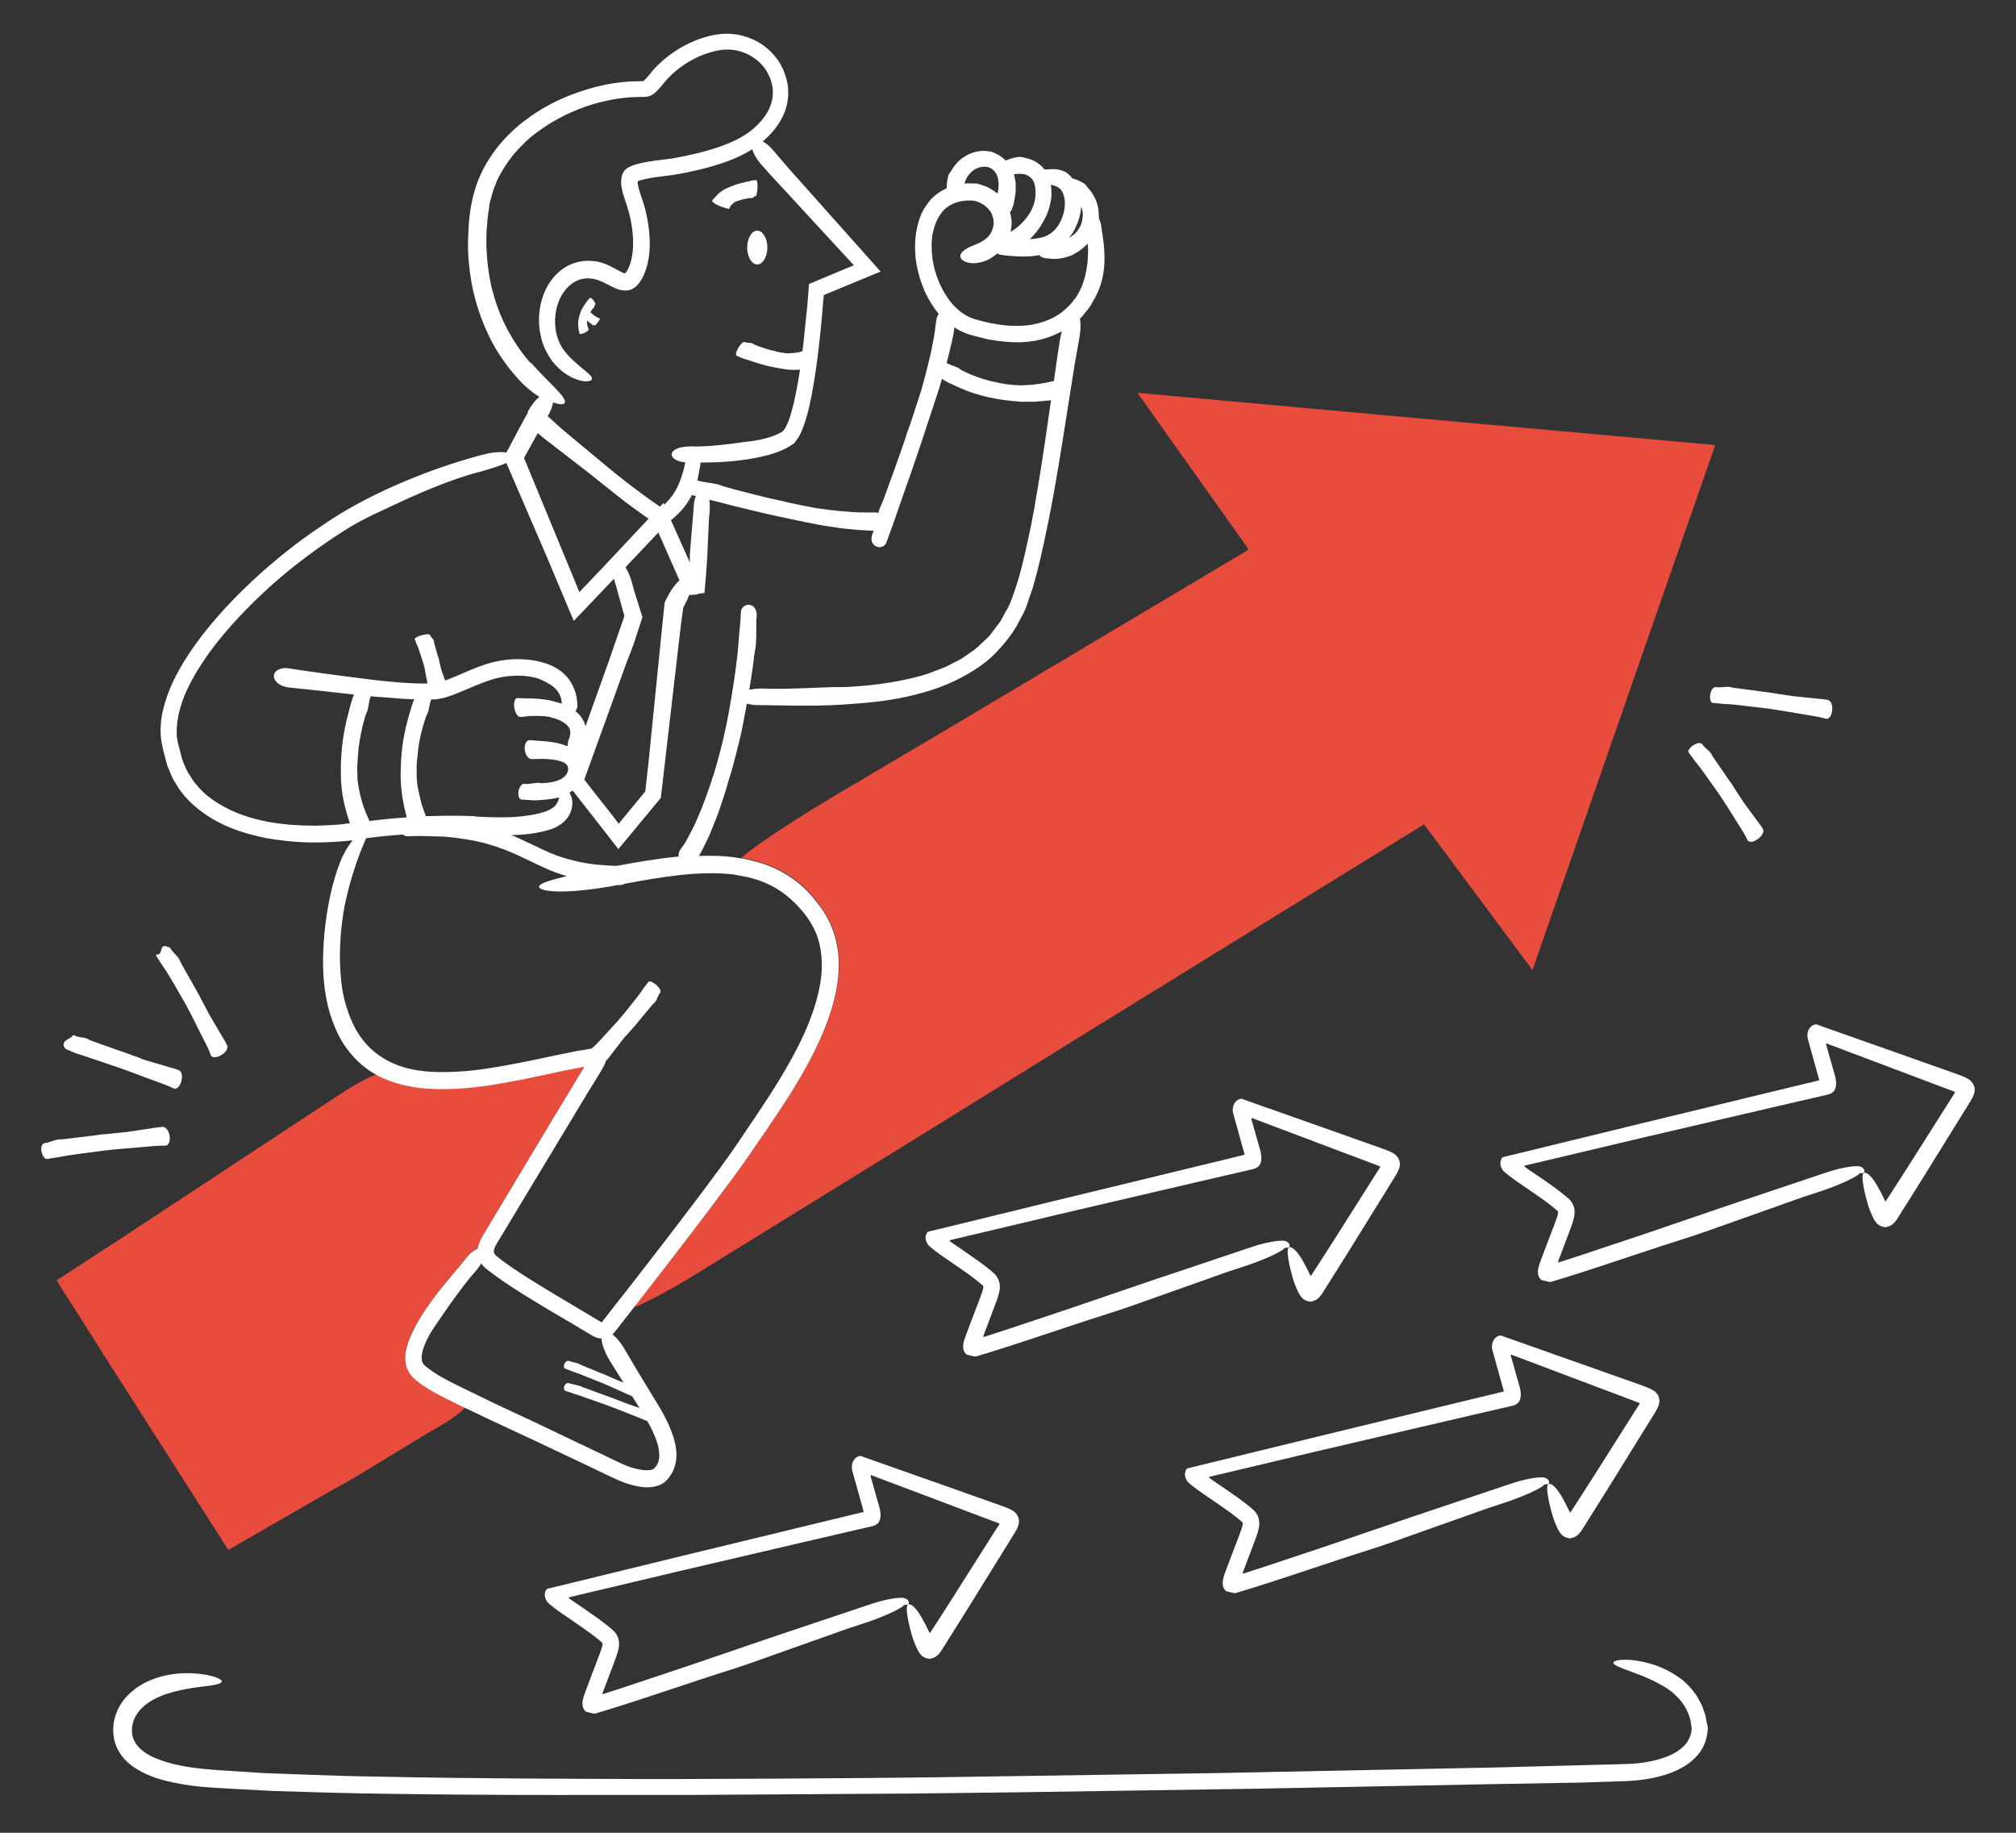 <svg width="198" height="180" viewBox="0 0 198 180" fill="none" xmlns="http://www.w3.org/2000/svg">
<rect x="0" y="0" width="198" height="180" fill="#333333" stroke="none"/>
<path d="M40.585 130.681C41.215 129.401 41.995 128.271 42.815 127.181C43.695 126.021 44.645 124.921 45.565 123.821C45.695 123.671 45.825 123.491 46.135 123.141C46.435 122.851 46.705 122.671 46.945 122.581C47.035 121.961 47.355 121.441 47.575 121.091C47.875 120.591 48.185 120.071 48.495 119.551C49.125 118.501 49.785 117.401 50.465 116.271C51.815 114.011 53.245 111.631 54.675 109.251C55.395 108.061 56.115 106.881 56.825 105.701L57.205 105.081L57.325 104.871C57.325 104.871 57.375 104.801 57.355 104.761C57.315 104.741 57.275 104.761 57.235 104.761L57.005 104.801C56.455 104.911 55.915 105.021 55.385 105.121C54.765 105.251 54.155 105.381 53.555 105.511C52.355 105.771 51.195 106.011 50.105 106.211C47.915 106.621 45.975 106.861 44.435 106.911C42.895 106.981 41.785 106.861 41.265 106.811C40.245 106.681 39.205 106.451 38.205 106.081C37.995 106.001 37.795 105.921 37.595 105.831C37.385 105.731 37.175 105.631 36.975 105.521C36.215 105.791 35.195 106.311 33.945 107.111L28.295 110.821C26.795 111.811 13.425 120.621 11.925 121.601L7.435 124.521C7.205 124.671 6.825 124.921 5.555 125.751C6.705 127.571 10.595 133.701 11.305 134.811C12.025 135.941 13.375 138.051 14.095 139.181C14.535 139.871 19.245 147.251 22.425 152.221C27.435 149.341 30.805 147.391 31.265 147.121C32.535 146.381 33.845 145.701 35.095 144.951C37.395 143.551 39.695 142.151 41.995 140.751C42.315 140.571 43.015 140.171 43.335 139.981C44.545 139.251 45.315 138.641 45.705 138.201C45.575 138.141 45.445 138.071 45.305 138.011C45.085 137.901 44.865 137.801 44.645 137.691C44.595 137.671 44.545 137.641 44.495 137.611C43.655 137.211 42.815 136.781 42.035 136.301C41.615 136.041 41.225 135.771 40.855 135.461C40.765 135.381 40.675 135.311 40.575 135.211C40.475 135.101 40.375 134.991 40.285 134.871C40.115 134.631 39.995 134.371 39.915 134.101C39.665 133.041 39.945 132.271 40.115 131.721C40.305 131.171 40.495 130.811 40.575 130.641L40.585 130.681Z" fill="#E74C3C"/>
<path d="M150.505 95.291C156.785 77.241 160.965 65.231 161.895 62.541C163.135 59.001 165.434 52.381 168.464 43.711C157.014 42.681 142.004 41.321 135.884 40.771C132.594 40.471 124.994 39.791 111.714 38.581C115.154 43.421 119.475 49.501 122.645 53.971C109.494 61.801 97.775 68.781 93.855 71.121L82.754 77.691C81.385 78.501 80.004 79.331 78.695 80.161C75.585 82.121 73.654 83.491 72.805 84.251C73.014 84.291 73.215 84.321 73.424 84.361C73.594 84.401 73.764 84.451 73.934 84.491C74.254 84.571 74.575 84.651 74.915 84.761C76.764 85.351 78.764 86.591 80.115 88.401C80.844 89.251 81.484 90.301 81.874 91.431C82.275 92.571 82.434 93.781 82.404 94.971C82.344 97.361 81.615 99.591 80.764 101.591C79.904 103.601 78.874 105.391 77.904 106.971C75.924 110.131 74.204 112.461 73.445 113.641C71.924 115.821 68.525 120.321 65.055 124.801C64.644 125.331 64.245 125.841 63.844 126.361C63.554 126.731 63.264 127.101 62.984 127.471C62.825 127.681 62.645 127.901 62.484 128.111C62.404 128.221 62.325 128.321 62.234 128.421C63.264 128.021 65.154 127.041 67.745 125.511C69.825 124.231 70.805 123.621 71.695 123.071C78.004 119.171 84.314 115.281 90.635 111.381L108.274 100.451C110.864 98.851 123.645 90.971 139.865 80.961C144.174 86.761 148.874 93.081 150.524 95.291H150.505Z" fill="#E74C3C"/>
<path d="M167.645 169.311L167.555 168.771C167.515 168.411 167.345 168.071 167.235 167.721C167.185 167.521 167.055 167.291 166.915 167.041C166.775 166.781 166.635 166.501 166.425 166.251C166.065 165.721 165.585 165.311 165.295 165.031C163.345 163.531 161.575 163.221 160.445 163.051C159.285 162.931 158.645 163.061 158.495 163.221C158.345 163.391 158.645 163.581 159.335 163.851C160.015 164.121 161.085 164.451 162.355 165.061C163.615 165.671 164.125 166.071 164.535 166.461C165.275 167.141 165.795 168.001 166.035 168.971L166.145 169.711C166.175 169.811 166.095 170.081 166.075 170.291C165.935 170.701 165.765 171.101 165.435 171.421C164.815 172.091 163.835 172.541 162.815 172.811C161.785 173.091 160.685 173.231 159.605 173.251L146.705 173.591C144.455 173.641 131.865 173.891 119.275 174.141C106.685 174.331 94.094 174.511 91.844 174.551C85.904 174.641 66.174 174.761 60.245 174.711C57.075 174.691 47.005 174.701 36.944 174.481C34.425 174.451 31.915 174.361 29.515 174.271C28.314 174.231 27.134 174.181 26.005 174.141C24.875 174.071 23.785 174.001 22.755 173.931C20.674 173.821 18.855 173.661 17.415 173.331C15.975 173.021 14.925 172.571 14.364 172.201C13.395 171.571 12.854 170.741 12.975 169.681C13.044 168.681 13.735 167.741 14.684 167.151C15.384 166.691 16.224 166.371 17.084 166.151C18.864 165.681 20.224 165.641 20.985 165.491C21.755 165.351 21.974 165.151 21.605 164.921C21.244 164.701 20.294 164.381 18.735 164.331C17.954 164.301 17.015 164.361 15.954 164.621C14.905 164.901 13.655 165.381 12.595 166.461C11.675 167.341 11.055 168.731 11.124 170.091C11.145 170.771 11.345 171.491 11.725 172.091C12.095 172.691 12.585 173.181 13.114 173.531C14.175 174.271 15.315 174.651 16.424 174.931C17.544 175.191 18.674 175.381 19.785 175.481C20.674 175.571 23.274 175.711 26.744 175.891C30.204 176.001 34.535 176.141 38.855 176.181C47.495 176.311 56.135 176.291 57.874 176.281H68.264C70.945 176.261 87.424 176.151 90.105 176.141C92.715 176.111 97.564 176.051 100.175 176.021C101.405 176.001 112.405 175.831 123.415 175.671C134.415 175.461 145.425 175.251 146.655 175.221C149.495 175.171 152.355 175.121 155.195 175.071L159.105 174.941C160.415 174.921 161.845 174.791 163.175 174.411C164.505 174.041 165.915 173.431 166.905 172.161C167.385 171.521 167.655 170.731 167.715 169.941C167.745 169.831 167.735 169.681 167.715 169.581L167.675 169.311H167.645Z" fill="white"/>
<path d="M71.624 20.501C71.624 20.501 71.674 20.391 71.704 20.341C71.684 20.281 72.014 19.941 72.075 19.901C72.124 19.861 72.184 19.851 72.234 19.821C72.264 19.801 72.544 19.681 72.605 19.691C72.654 19.691 72.734 19.641 72.784 19.631C72.814 19.601 73.624 19.441 73.684 19.451C73.745 19.431 73.805 19.491 73.855 19.471C73.954 19.421 74.055 19.311 74.165 19.261C74.174 19.261 74.215 19.271 74.225 19.261C74.385 19.171 74.484 17.871 74.294 17.691C74.254 17.671 74.234 17.691 74.215 17.691C74.085 17.711 73.965 17.711 73.844 17.731C73.734 17.751 73.624 17.781 73.514 17.821C73.394 17.821 72.204 18.111 72.094 18.201C71.934 18.241 71.424 18.471 71.264 18.541C71.184 18.581 70.915 18.721 70.674 18.931C70.424 19.121 70.234 19.401 70.144 19.461L69.965 19.661C69.965 19.661 69.934 19.721 69.954 19.761C70.115 20.131 71.555 20.561 71.635 20.501H71.624Z" fill="white"/>
<path d="M51.885 40.441C51.264 41.551 50.664 42.681 50.075 43.811C50.035 43.891 49.974 44.001 49.734 44.441C49.334 44.381 48.804 44.381 48.145 44.491C47.374 44.651 47.014 44.761 46.694 44.851C44.404 45.481 42.175 46.271 39.995 47.171C37.965 48.011 35.974 48.971 34.054 50.081C33.804 50.221 33.264 50.541 32.525 51.021C31.805 51.521 30.884 52.101 29.834 52.871C27.755 54.381 25.285 56.451 23.024 58.771C20.765 61.081 18.744 63.641 17.505 65.951C16.224 68.241 15.854 70.271 15.815 70.881C15.794 71.411 15.645 72.191 16.055 73.761C16.174 74.201 16.285 74.701 16.445 75.241C16.695 75.761 16.864 76.381 17.244 76.921C17.884 78.081 18.924 79.101 20.044 79.891C22.314 81.501 24.875 82.041 26.125 82.311C26.945 82.441 28.654 82.741 30.825 82.741C31.904 82.741 33.094 82.691 34.334 82.561C34.434 82.551 34.535 82.541 34.635 82.521C34.234 83.021 33.815 83.681 33.455 84.541C32.944 85.841 32.815 86.491 32.645 87.051C32.145 89.081 31.845 91.151 31.755 93.241C31.665 95.321 31.785 97.451 32.404 99.541C32.705 100.491 33.084 101.431 33.614 102.321C34.154 103.191 34.834 104.001 35.635 104.661C36.054 105.011 36.495 105.301 36.955 105.561C37.154 105.671 37.364 105.781 37.575 105.871C37.775 105.961 37.974 106.041 38.184 106.121C39.175 106.501 40.224 106.731 41.245 106.851C41.764 106.901 42.874 107.021 44.414 106.951C45.955 106.901 47.895 106.661 50.084 106.251C51.175 106.051 52.334 105.811 53.535 105.551C54.135 105.421 54.745 105.291 55.364 105.161C55.895 105.051 56.434 104.951 56.984 104.841L57.215 104.801C57.215 104.801 57.294 104.771 57.334 104.801C57.355 104.841 57.315 104.881 57.304 104.911L57.184 105.121L56.804 105.741C56.094 106.911 55.374 108.101 54.654 109.291C53.224 111.671 51.804 114.051 50.444 116.311C49.764 117.441 49.105 118.541 48.474 119.591C48.154 120.121 47.855 120.631 47.554 121.131C47.344 121.481 47.014 122.001 46.925 122.621C46.684 122.721 46.414 122.891 46.114 123.181C45.804 123.521 45.664 123.711 45.544 123.861C44.635 124.961 43.684 126.051 42.794 127.221C41.974 128.311 41.194 129.441 40.565 130.721C40.484 130.891 40.304 131.241 40.105 131.801C39.934 132.351 39.654 133.121 39.904 134.181C39.984 134.441 40.105 134.701 40.275 134.951C40.364 135.071 40.465 135.181 40.565 135.291C40.664 135.391 40.745 135.451 40.844 135.541C41.215 135.851 41.614 136.121 42.025 136.381C42.804 136.861 43.645 137.281 44.484 137.691C44.535 137.711 44.584 137.741 44.635 137.771C44.855 137.881 45.075 137.981 45.294 138.091C45.425 138.151 45.554 138.221 45.694 138.281C48.825 139.791 51.785 141.131 52.334 141.401C53.164 141.801 54.974 142.651 56.775 143.501C58.594 144.341 60.325 145.251 61.294 145.601C61.544 145.691 61.934 145.821 62.455 145.941C62.984 146.041 63.645 146.181 64.525 145.941C64.745 145.871 64.975 145.771 65.195 145.621C65.305 145.541 65.404 145.441 65.504 145.351L65.715 145.091C65.995 144.731 66.215 144.291 66.325 143.821C66.564 142.871 66.385 141.941 66.135 141.121C65.605 139.471 64.734 138.141 64.064 137.041C63.385 135.931 62.855 135.051 62.594 134.621L61.325 132.471C61.164 132.201 60.995 131.941 60.804 131.711C60.575 131.421 60.355 131.211 60.154 131.061C60.205 131.001 60.264 130.941 60.315 130.891L60.614 130.511C60.815 130.261 61.014 130.001 61.215 129.741C61.535 129.331 61.874 128.901 62.205 128.471C62.285 128.361 62.364 128.261 62.455 128.161C62.614 127.951 62.785 127.731 62.955 127.521C63.234 127.151 63.525 126.781 63.815 126.411C64.225 125.891 64.615 125.381 65.025 124.851C68.495 120.381 71.894 115.871 73.415 113.691C74.174 112.521 75.904 110.181 77.874 107.021C78.844 105.441 79.874 103.641 80.734 101.641C81.585 99.641 82.314 97.411 82.374 95.021C82.404 93.831 82.245 92.621 81.844 91.481C81.454 90.341 80.814 89.291 80.085 88.451C78.725 86.641 76.734 85.401 74.885 84.811C74.555 84.701 74.234 84.621 73.904 84.541C73.734 84.501 73.564 84.451 73.394 84.411C73.184 84.361 72.984 84.331 72.775 84.301C71.704 84.111 70.715 84.041 69.855 84.051C69.415 84.041 69.025 84.051 68.644 84.061C68.954 83.561 69.184 83.031 69.445 82.511C69.585 82.281 70.064 81.091 70.534 79.891C70.945 78.681 71.344 77.471 71.394 77.221C71.525 76.731 71.684 76.241 71.844 75.761C71.954 75.381 72.555 73.041 72.644 72.651C72.745 72.281 72.885 71.581 72.954 71.211C72.975 71.081 73.154 70.191 73.355 69.101C73.534 69.161 73.754 69.201 73.995 69.231C74.495 69.261 74.734 69.251 74.945 69.251C76.465 69.271 77.995 69.321 79.525 69.301C80.954 69.301 82.385 69.241 83.825 69.121C84.555 69.051 88.844 68.891 92.874 67.271C94.855 66.441 96.754 65.271 97.934 63.971C99.135 62.711 99.814 61.591 99.975 61.241C100.194 60.781 100.674 60.091 100.934 59.171C101.094 58.721 101.264 58.231 101.434 57.731C101.574 57.231 101.714 56.721 101.854 56.201C102.384 54.121 102.795 52.041 102.994 51.071C103.215 50.041 103.814 46.761 104.334 43.471C104.854 40.191 105.374 36.911 105.534 35.871L105.994 33.281C106.054 32.961 106.094 32.641 106.114 32.321C106.134 31.891 106.115 31.551 106.064 31.291C106.154 31.211 106.244 31.131 106.314 31.041C106.484 30.821 106.645 30.631 106.774 30.471C107.054 30.151 107.174 29.891 107.224 29.811C107.674 29.071 108.054 28.271 108.244 27.441C108.624 25.901 108.484 24.351 108.254 22.881C108.224 22.681 108.164 22.241 108.134 22.031C108.064 21.781 107.994 21.581 107.914 21.391C107.914 21.361 107.914 21.341 107.924 21.311C107.895 20.971 107.924 20.521 107.774 20.101C107.685 19.661 107.444 19.281 107.274 18.981C107.094 18.691 106.914 18.541 106.884 18.491C106.734 18.331 106.634 18.101 106.434 18.001C106.094 17.791 105.724 17.621 105.364 17.531C105.354 17.531 105.334 17.521 105.324 17.511C105.104 17.271 104.884 17.001 104.574 16.861C104.004 16.581 103.394 16.581 102.874 16.641C102.804 16.641 102.654 16.641 102.584 16.641C102.284 16.261 101.904 15.971 101.584 15.811C101.224 15.631 100.944 15.571 100.894 15.561C100.644 15.501 100.404 15.401 100.144 15.411C99.674 15.431 99.245 15.581 98.835 15.741C98.814 15.741 98.784 15.761 98.754 15.761C98.665 15.651 98.555 15.551 98.415 15.461C98.085 15.171 97.674 15.041 97.564 14.981C97.355 14.851 96.915 14.851 96.684 14.821C96.585 14.791 95.575 14.831 94.794 15.341C93.984 15.811 93.534 16.591 93.495 16.671C93.394 16.861 93.195 17.021 93.144 17.241C93.044 17.631 92.975 18.031 92.984 18.411C92.984 18.431 92.975 18.471 92.965 18.501C92.245 18.831 91.615 19.301 91.225 19.831C90.495 20.721 90.305 21.541 90.215 21.791C89.915 22.821 89.825 23.871 89.894 24.901C89.894 25.301 90.075 26.721 90.594 28.041C91.064 29.351 91.904 30.491 92.195 30.831C92.075 31.001 91.984 31.211 91.965 31.451C91.855 32.001 91.844 32.541 91.725 33.101C91.684 33.321 91.495 34.421 91.215 35.531C90.954 36.631 90.644 37.741 90.585 37.961C90.465 38.401 90.314 38.841 90.174 39.271C90.075 39.611 89.394 41.691 89.264 42.021C89.135 42.341 88.945 42.961 88.835 43.291C88.754 43.611 86.874 48.811 86.754 49.111C86.624 49.471 86.434 49.801 86.325 50.161C86.305 50.231 86.284 50.311 86.264 50.381C86.154 50.341 86.034 50.321 85.915 50.321C85.475 50.341 85.014 50.321 84.564 50.321C84.385 50.341 83.484 50.281 82.575 50.201C81.665 50.111 80.754 49.991 80.564 49.961C80.195 49.911 79.835 49.851 79.475 49.771C79.195 49.721 77.465 49.381 77.184 49.291C76.915 49.211 76.404 49.131 76.135 49.061C75.874 49.031 71.544 47.931 71.294 47.831C70.995 47.761 70.725 47.611 70.424 47.551C69.874 47.431 69.305 47.381 68.754 47.261C68.695 47.251 68.585 47.201 68.495 47.181C68.585 46.781 68.654 46.391 68.715 45.991C68.734 45.901 68.784 45.701 68.794 45.601C68.794 45.541 68.794 45.491 68.784 45.431C69.725 45.421 70.674 45.401 71.615 45.321C72.794 45.221 73.975 45.061 75.154 44.761C75.305 44.721 75.644 44.651 76.105 44.481C76.335 44.411 76.605 44.311 76.894 44.171C77.195 44.051 77.504 43.871 77.844 43.631C78.085 43.521 78.204 43.231 78.335 43.071C78.484 42.871 78.575 42.691 78.654 42.501C78.844 42.111 78.975 41.721 79.105 41.321C79.355 40.511 79.544 39.671 79.715 38.821C80.355 35.441 80.624 32.061 80.695 31.451C80.734 30.991 80.805 30.151 80.904 28.981C82.784 28.201 85.424 27.111 86.495 26.671C86.374 26.541 86.335 26.491 86.294 26.451C85.075 25.081 78.575 17.791 77.355 16.421L75.954 14.781C75.784 14.581 75.594 14.381 75.394 14.221C75.225 14.081 75.064 13.971 74.915 13.891C76.144 12.851 77.085 11.501 77.335 10.031C77.484 9.181 77.424 8.341 77.204 7.641C77.004 6.951 76.725 6.341 76.374 5.871C75.695 4.921 74.984 4.461 74.674 4.261C73.844 3.731 72.264 3.081 70.385 3.391C68.585 3.671 66.674 4.581 65.115 5.931C64.725 6.271 64.355 6.631 64.025 7.031L63.785 7.331L63.694 7.441L63.575 7.571C63.444 7.721 63.224 7.951 63.224 7.941C63.205 7.961 63.175 7.971 63.145 7.971H62.944C62.705 7.971 62.474 7.981 62.234 7.991C61.775 7.991 61.325 8.041 60.885 8.091C59.145 8.291 57.745 8.741 56.864 9.031C55.934 9.361 53.955 10.061 51.834 11.631C49.715 13.141 47.444 15.671 46.584 18.851C46.124 20.421 46.014 21.981 45.974 23.491C45.925 25.001 46.084 26.441 46.304 27.721C46.764 30.301 47.654 32.231 48.084 33.121C48.825 34.641 49.815 36.041 50.965 37.291C51.374 37.771 51.874 38.171 52.355 38.561C52.575 38.721 52.775 38.851 52.974 38.971C52.605 39.271 52.194 39.771 51.794 40.491L51.885 40.441ZM52.525 43.051L52.825 42.531C52.825 42.531 52.844 42.561 52.855 42.571C53.264 42.931 53.694 43.261 54.135 43.591C54.474 43.861 57.535 46.231 57.885 46.491C58.224 46.751 58.554 47.031 58.895 47.301C59.154 47.511 60.764 48.791 61.035 49.001C61.285 49.211 61.775 49.571 62.044 49.761C62.105 49.811 62.414 50.031 62.855 50.351C63.075 50.511 63.334 50.691 63.605 50.881C63.635 50.901 63.675 50.921 63.705 50.941C61.484 53.301 59.654 55.261 59.255 55.681C58.815 56.141 57.874 57.131 56.904 58.151C56.344 56.791 55.775 55.391 55.505 54.761C54.955 53.431 52.474 47.411 51.465 44.971C52.124 43.791 52.395 43.311 52.535 43.051H52.525ZM67.704 49.051C67.794 48.901 67.885 48.761 67.975 48.621C68.004 48.621 68.034 48.631 68.055 48.641L68.344 48.721C68.275 48.881 68.225 49.071 68.174 49.301C68.124 49.741 68.115 49.951 68.105 50.141L67.775 54.161L67.754 54.511V55.191C67.754 55.191 67.754 55.191 67.754 55.241C67.745 55.211 67.715 55.151 67.605 54.911C67.575 54.861 67.544 54.781 67.504 54.691C67.385 54.411 67.234 54.101 67.085 53.751C66.715 52.911 66.305 52.001 65.894 51.081L66.034 50.981L66.144 50.881L66.355 50.691C66.644 50.451 66.865 50.181 67.075 49.961C67.454 49.491 67.674 49.121 67.715 49.051H67.704ZM36.264 80.631C36.264 80.631 36.264 80.571 36.255 80.541C36.135 80.241 35.974 79.961 35.874 79.661C35.844 79.541 35.575 78.951 35.444 78.321C35.264 77.701 35.194 77.061 35.164 76.931C35.114 76.681 35.105 76.421 35.105 76.161C35.105 76.061 35.094 75.701 35.084 75.341C35.105 74.981 35.124 74.621 35.135 74.521C35.154 74.321 35.175 73.961 35.194 73.761C35.194 73.671 35.285 72.841 35.455 72.021C35.614 71.201 35.855 70.401 35.885 70.311C35.944 70.101 36.065 69.911 36.114 69.701C36.205 69.311 36.245 68.901 36.355 68.521C36.364 68.491 36.395 68.431 36.414 68.381C36.925 68.431 37.315 68.461 37.455 68.461L39.315 68.611C39.495 68.621 40.044 68.661 40.684 68.681C40.645 68.771 40.605 68.851 40.575 68.941C40.455 69.261 40.364 69.581 40.275 69.911C40.215 70.081 39.934 71.021 39.734 71.991C39.535 72.961 39.444 73.941 39.434 74.121C39.385 74.581 39.315 76.131 39.364 76.601C39.364 76.851 39.404 77.651 39.544 78.441C39.675 79.231 39.885 80.011 39.944 80.251V80.271C38.974 80.341 37.955 80.431 36.944 80.551C36.724 80.581 36.505 80.611 36.285 80.631H36.264ZM46.664 80.161C46.114 80.131 44.215 80.071 41.815 80.161C41.815 80.151 41.815 80.131 41.815 80.121C41.724 79.831 41.584 79.551 41.505 79.251C41.385 79.031 40.904 76.901 40.955 76.641C40.925 76.401 40.904 76.151 40.925 75.911C40.925 75.821 40.925 75.481 40.925 75.141C40.944 74.801 40.974 74.461 40.995 74.371C41.014 74.181 41.044 73.841 41.065 73.661C41.065 73.571 41.175 72.801 41.355 72.041C41.535 71.281 41.785 70.531 41.815 70.451C41.874 70.261 41.995 70.081 42.054 69.891C42.154 69.531 42.194 69.151 42.315 68.791C42.315 68.761 42.344 68.731 42.364 68.691C42.414 68.691 42.465 68.691 42.514 68.691C42.605 68.691 42.675 68.691 42.844 68.681C42.944 68.661 43.035 68.651 43.114 68.631C43.255 68.601 43.364 68.581 43.434 68.571C43.955 68.471 44.804 68.131 45.234 67.951C45.334 67.911 45.834 67.701 46.544 67.401C47.234 67.111 48.105 66.751 48.944 66.571C49.815 66.371 50.705 66.331 51.385 66.371C52.054 66.431 52.514 66.541 52.605 66.561C53.025 66.671 53.404 66.871 53.745 67.061C54.395 67.391 54.904 67.871 55.105 68.591C55.135 68.691 55.164 68.901 55.164 69.011C55.164 69.051 55.184 69.081 55.194 69.121C55.135 69.101 55.084 69.081 55.025 69.061C54.645 68.951 54.264 68.841 54.094 68.811C53.904 68.761 53.315 68.661 52.715 68.621C52.114 68.581 51.525 68.591 51.334 68.581C51.175 68.571 51.014 68.571 50.855 68.561C50.794 68.561 50.734 68.561 50.684 68.611C50.255 68.961 50.594 70.421 51.105 70.411C51.334 70.401 51.554 70.381 51.775 70.351C51.955 70.291 53.544 70.301 53.705 70.371C53.874 70.381 54.044 70.421 54.205 70.481C54.334 70.501 55.075 70.741 55.135 70.831C55.224 70.901 55.414 70.971 55.484 71.041C55.525 71.071 55.864 71.311 55.955 71.611C56.075 71.891 55.965 72.331 55.955 72.381C55.934 72.491 55.864 72.581 55.825 72.711C55.775 72.891 55.775 73.091 55.724 73.291C55.364 73.141 54.895 72.991 54.434 72.921C53.654 72.781 52.904 72.761 52.664 72.741L52.065 72.691C51.995 72.691 51.914 72.691 51.844 72.731C51.275 73.071 51.535 74.541 52.215 74.551C52.505 74.551 52.804 74.551 53.084 74.531C53.194 74.531 53.775 74.531 54.304 74.601C54.844 74.661 55.275 74.841 55.344 74.871C55.495 74.941 55.605 75.041 55.675 75.131C55.715 75.161 55.764 75.271 55.794 75.401C55.794 75.481 55.794 75.571 55.794 75.641C55.775 75.731 55.755 75.791 55.745 75.821C55.724 75.871 55.745 75.841 55.705 75.901C55.675 75.981 55.635 76.051 55.594 76.091C55.575 76.141 55.275 76.501 54.684 76.691C54.114 76.891 53.385 76.901 53.315 76.911C53.135 76.931 52.955 76.861 52.764 76.881C52.425 76.911 52.065 76.991 51.715 77.001C51.664 77.001 51.565 76.971 51.514 76.971C50.904 76.981 50.715 78.271 51.135 78.511C51.245 78.541 51.294 78.531 51.344 78.531C51.684 78.551 52.025 78.591 52.374 78.601C52.705 78.601 53.025 78.591 53.355 78.551C53.484 78.531 54.145 78.521 54.914 78.301C54.885 78.471 54.844 78.641 54.745 78.821C54.514 79.261 54.084 79.591 52.955 79.881C50.984 80.371 48.864 80.311 46.654 80.191L46.664 80.161ZM64.644 52.261C65.245 53.631 66.105 55.571 66.734 57.001C66.344 57.341 65.904 57.921 65.475 58.771L65.284 59.161L65.064 61.231L64.874 63.141C64.764 64.221 63.794 73.891 63.684 74.971L63.374 77.741H63.364C63.164 77.991 62.575 78.711 61.914 79.501C61.575 79.911 61.224 80.331 60.904 80.731L60.794 80.861V80.881L60.755 80.901C60.734 80.881 60.724 80.861 60.724 80.851C60.605 80.691 60.525 80.591 60.484 80.531C59.995 79.871 59.044 78.691 58.544 78.051C58.484 77.971 58.264 77.691 57.385 76.561C58.145 74.471 61.145 66.181 61.344 65.601C61.635 64.761 62.005 63.941 62.285 63.101L63.094 60.611L62.255 57.931C62.194 57.711 62.075 57.241 62.014 57.031C61.834 56.451 61.635 56.021 61.434 55.721C61.664 55.471 61.885 55.231 62.054 55.051C62.194 54.901 63.154 53.881 64.654 52.301L64.644 52.261ZM33.755 80.941C32.755 81.031 31.794 81.081 30.945 81.091C29.244 81.091 27.985 80.961 27.564 80.901C25.895 80.701 24.244 80.291 22.755 79.611C22.294 79.371 20.715 78.681 19.564 77.381C19.294 77.051 18.974 76.741 18.774 76.361C18.544 76.001 18.314 75.651 18.184 75.281C17.825 74.581 17.744 73.871 17.595 73.421L17.564 73.321C17.305 72.371 17.364 72.001 17.355 71.811C17.355 71.241 17.445 70.401 17.695 69.561C17.924 68.721 18.274 67.901 18.564 67.351C18.684 67.081 19.355 65.761 20.584 64.061C21.814 62.361 23.634 60.311 25.625 58.441C29.575 54.651 34.304 51.771 34.815 51.511C36.025 50.811 37.325 50.231 38.605 49.631C40.955 48.521 43.355 47.491 45.834 46.701C46.175 46.581 46.925 46.401 47.264 46.301C48.404 45.971 49.215 45.711 49.734 45.471C50.705 47.721 53.385 53.931 53.734 54.751L54.904 57.541C55.084 57.961 55.605 59.211 56.355 60.981C57.675 59.591 59.565 57.611 60.014 57.141C60.094 57.061 60.205 56.941 60.304 56.841C60.385 57.171 60.444 57.351 60.495 57.511L61.325 60.501L61.094 61.171L59.775 64.981C59.565 65.561 58.554 68.391 57.505 71.331C57.455 71.141 57.395 70.951 57.294 70.761C57.084 70.361 56.794 70.061 56.525 69.851C56.605 69.731 56.664 69.601 56.705 69.421C56.705 69.101 56.684 68.941 56.675 68.811C56.575 67.831 56.114 66.811 55.355 66.141C54.654 65.511 53.804 65.171 52.984 64.981C52.764 64.921 52.054 64.761 51.094 64.741C50.135 64.711 48.944 64.851 47.794 65.211C46.664 65.571 45.645 66.051 44.834 66.391C44.374 66.591 43.995 66.731 43.715 66.831C43.664 66.691 43.374 65.841 43.334 65.751C43.294 65.651 43.285 65.551 43.264 65.441C43.245 65.361 43.114 64.871 43.114 64.791C43.114 64.711 43.054 64.571 43.025 64.491C43.005 64.421 42.654 63.201 42.635 63.131C42.605 63.051 42.635 62.951 42.594 62.871C42.514 62.731 42.364 62.601 42.275 62.461C42.264 62.441 42.275 62.391 42.255 62.371C42.094 62.131 40.834 62.501 40.724 62.731C40.724 62.781 40.745 62.801 40.755 62.811C40.815 62.941 40.844 63.081 40.895 63.211C40.944 63.331 41.005 63.451 41.065 63.571C41.124 63.701 41.544 65.031 41.584 65.171C41.635 65.341 41.775 65.931 41.794 66.111C41.804 66.241 41.925 66.761 41.995 67.131C41.584 67.131 41.154 67.131 40.715 67.111C39.605 67.071 38.484 66.971 37.965 66.911C36.864 66.831 30.924 66.031 29.794 65.861L28.375 65.641C28.195 65.611 28.024 65.601 27.845 65.621C26.384 65.811 26.645 67.311 28.395 67.521L30.684 67.761C31.035 67.801 33.025 68.021 34.764 68.211C34.694 68.401 34.614 68.591 34.554 68.791C34.444 69.131 34.364 69.481 34.275 69.821C34.224 70.001 33.955 71.001 33.775 72.031C33.594 73.061 33.525 74.101 33.514 74.281C33.514 74.531 33.465 75.061 33.474 75.591C33.495 76.121 33.474 76.661 33.514 76.911C33.535 77.181 33.594 78.021 33.794 78.851C33.965 79.681 34.255 80.491 34.325 80.751L34.355 80.851C34.135 80.881 33.914 80.911 33.705 80.931L33.755 80.941ZM61.264 135.791C61.054 135.711 60.895 135.641 60.844 135.631C60.694 135.571 60.554 135.511 60.404 135.441C60.294 135.391 59.594 135.101 59.484 135.041C59.374 134.981 59.164 134.911 59.054 134.871C58.955 134.831 57.184 134.101 57.084 134.061C56.965 134.011 56.855 133.931 56.724 133.891C56.495 133.821 56.255 133.781 56.025 133.711C55.995 133.711 55.934 133.671 55.895 133.661C55.505 133.551 55.245 134.201 55.465 134.391C55.525 134.421 55.565 134.431 55.584 134.441C55.785 134.511 55.974 134.591 56.175 134.671C56.364 134.741 56.544 134.801 56.734 134.871C56.934 134.941 58.885 135.721 59.075 135.801C59.325 135.901 60.154 136.261 60.404 136.381C60.614 136.481 61.584 136.901 62.084 137.131C62.194 137.301 62.455 137.711 62.815 138.281C62.334 138.111 61.804 137.931 61.705 137.901C61.535 137.841 61.364 137.771 61.194 137.701C61.065 137.651 60.245 137.341 60.114 137.291C59.984 137.231 59.745 137.151 59.614 137.111C59.495 137.071 57.425 136.311 57.304 136.261C57.164 136.211 57.035 136.131 56.885 136.091C56.614 136.011 56.334 135.971 56.065 135.901C56.025 135.901 55.955 135.851 55.914 135.841C55.455 135.721 55.234 136.381 55.505 136.581C55.575 136.621 55.614 136.621 55.645 136.631C55.874 136.701 56.105 136.791 56.334 136.871C56.554 136.941 56.775 137.011 56.984 137.081C57.215 137.151 59.505 137.971 59.724 138.051C60.025 138.161 60.995 138.531 61.285 138.651C61.594 138.781 63.275 139.431 63.584 139.571C64.025 140.341 64.445 141.231 64.654 142.101C64.775 142.651 64.794 143.181 64.654 143.571C64.585 143.771 64.495 143.951 64.355 144.101C64.284 144.201 64.254 144.211 64.225 144.241C64.184 144.271 64.135 144.301 64.064 144.321C63.804 144.421 63.395 144.401 63.094 144.371C62.785 144.331 62.554 144.271 62.434 144.241C61.495 144.021 60.605 143.531 59.614 143.061C58.864 142.701 54.255 140.511 53.505 140.151C52.785 139.791 51.414 139.171 50.675 138.821C50.505 138.741 49.645 138.341 48.444 137.771C47.264 137.181 45.664 136.441 44.194 135.691C43.455 135.311 42.745 134.901 42.164 134.471C42.014 134.361 41.885 134.251 41.764 134.151C41.684 134.091 41.654 134.051 41.635 134.021C41.605 133.991 41.565 133.961 41.554 133.911C41.465 133.771 41.414 133.591 41.414 133.361C41.404 132.921 41.565 132.431 41.705 132.091C41.844 131.741 41.965 131.501 42.005 131.431C42.355 130.701 42.885 130.021 43.355 129.311C44.234 128.011 45.175 126.711 46.184 125.451C46.334 125.281 46.645 124.921 46.794 124.751C46.984 124.511 47.145 124.291 47.264 124.081C47.285 124.111 47.294 124.141 47.315 124.161C47.425 124.311 47.554 124.441 47.694 124.561L48.014 124.811C48.444 125.141 48.844 125.431 49.245 125.711C50.035 126.261 50.755 126.721 51.395 127.121C52.675 127.921 53.594 128.461 54.014 128.711C54.575 129.041 55.304 129.471 56.154 129.971C56.575 130.221 57.025 130.491 57.505 130.781C57.745 130.931 57.984 131.071 58.294 131.241C58.514 131.361 58.794 131.451 59.075 131.461C59.105 131.981 59.355 132.741 59.914 133.681C60.344 134.381 60.794 135.081 61.234 135.771L61.264 135.791ZM72.115 85.901C72.784 86.041 75.064 86.211 77.245 87.951C78.305 88.801 79.445 90.061 80.085 91.501C80.725 92.981 80.855 94.761 80.575 96.511C79.984 100.061 78.135 103.401 76.605 105.951C75.034 108.511 73.715 110.371 73.294 111.011C71.624 113.571 69.814 115.951 67.975 118.391C67.264 119.331 64.715 122.681 62.124 126.001C61.474 126.831 60.825 127.661 60.205 128.451C59.895 128.841 59.605 129.221 59.315 129.591L59.124 129.841H59.105C59.105 129.841 59.075 129.861 59.065 129.861C57.705 129.051 56.645 128.421 56.184 128.141C54.224 126.971 50.525 124.811 48.855 123.431C48.794 123.391 48.724 123.331 48.694 123.291C48.645 123.241 48.594 123.171 48.554 123.111C48.495 122.991 48.444 122.851 48.614 122.461C48.684 122.301 48.895 121.971 49.065 121.681C49.245 121.381 49.434 121.061 49.645 120.721C50.054 120.041 50.505 119.291 50.984 118.491C52.925 115.271 55.425 111.131 57.925 106.981L58.404 106.211L58.745 105.661C58.895 105.411 59.054 105.151 59.184 104.911C59.334 104.661 59.444 104.411 59.505 104.201C59.505 104.181 59.505 104.171 59.505 104.151C59.544 104.141 59.584 104.131 59.614 104.091C59.764 103.931 59.895 103.751 60.025 103.571C60.124 103.431 61.094 102.191 61.194 102.051C61.294 101.911 61.425 101.791 61.544 101.661C61.635 101.561 62.175 100.931 62.275 100.841C62.374 100.751 62.514 100.551 62.594 100.451C62.675 100.351 64.014 98.751 64.094 98.651C64.184 98.531 64.325 98.461 64.394 98.341C64.534 98.111 64.615 97.841 64.745 97.611C64.764 97.581 64.825 97.531 64.844 97.501C65.064 97.101 64.044 96.271 63.715 96.401C63.654 96.451 63.645 96.491 63.624 96.511C63.495 96.701 63.334 96.881 63.205 97.061C63.075 97.231 62.955 97.421 62.834 97.601C62.705 97.791 61.255 99.591 61.114 99.761C60.925 99.991 60.264 100.741 60.054 100.951C59.825 101.181 58.694 102.461 58.455 102.671C58.355 102.761 58.245 102.851 58.145 102.941C58.145 102.941 58.145 102.961 58.135 102.971L56.614 103.231L56.175 103.321C55.594 103.441 55.025 103.561 54.455 103.671C52.215 104.151 50.124 104.591 48.294 104.871C44.624 105.491 42.054 105.261 41.565 105.191C39.205 104.961 37.044 103.941 35.675 102.181C35.035 101.381 34.554 100.441 34.205 99.421C33.844 98.401 33.605 97.371 33.505 96.261C33.275 94.071 33.385 91.801 33.734 89.591C33.825 88.981 34.124 87.681 34.294 87.091C34.775 85.261 35.275 83.961 35.635 83.081C35.764 82.781 35.864 82.541 35.955 82.321C36.664 82.231 37.374 82.151 38.105 82.081C38.594 82.031 39.094 82.001 39.584 81.961C39.664 82.031 39.764 82.101 39.885 82.121C40.075 82.141 40.164 82.121 40.245 82.121C40.815 82.111 41.395 82.091 41.965 82.121L43.565 82.161C43.844 82.191 45.395 82.311 46.904 82.641C48.414 82.961 49.844 83.561 50.094 83.661C50.764 83.921 53.005 85.041 53.734 85.341C54.005 85.481 54.764 85.771 55.664 86.051C54.734 86.271 54.035 86.461 53.584 86.631C52.934 86.881 52.775 87.111 53.124 87.291C53.794 87.661 56.484 87.721 60.664 86.921C60.684 86.921 60.705 86.921 60.715 86.921C60.844 86.931 60.974 86.931 61.105 86.901C61.194 86.881 61.255 86.831 61.325 86.801C64.965 86.131 68.624 85.481 72.135 85.891L72.115 85.901ZM93.674 32.531C93.695 32.401 93.725 32.281 93.745 32.151C94.105 32.391 94.465 32.591 94.775 32.701C94.855 32.721 95.165 32.861 95.544 32.951C95.924 33.051 96.434 33.181 97.025 33.331C98.245 33.521 99.844 33.771 101.484 33.491C102.484 33.341 103.444 32.991 104.284 32.541C104.224 32.781 104.164 33.041 104.114 33.321C103.884 34.691 103.694 36.061 103.514 37.421C103.224 37.461 102.944 37.551 102.664 37.601C102.554 37.611 101.984 37.721 101.414 37.781C100.844 37.811 100.264 37.861 100.154 37.841C99.924 37.841 99.695 37.811 99.465 37.801C99.284 37.791 98.204 37.661 98.034 37.581C97.874 37.531 97.555 37.481 97.385 37.451C97.305 37.421 96.594 37.261 95.915 37.001C95.234 36.761 94.585 36.431 94.514 36.391C94.344 36.321 94.215 36.161 94.044 36.091C93.725 35.961 93.385 35.861 93.075 35.701C93.044 35.691 93.014 35.661 92.975 35.631C93.335 34.321 93.615 32.971 93.695 32.531H93.674ZM106.194 21.981C106.164 22.131 105.994 22.411 105.824 22.671C105.714 22.791 105.614 22.911 105.514 23.011C105.404 23.091 105.304 23.161 105.244 23.201C105.194 23.241 105.104 23.301 104.994 23.361C105.155 23.161 105.274 22.981 105.324 22.921C105.464 22.711 105.674 22.281 105.764 22.051C105.814 21.971 106.124 21.211 106.194 20.291C106.244 20.401 106.285 20.531 106.304 20.661C106.424 21.261 106.244 21.881 106.194 21.981ZM103.534 18.231C103.754 18.291 103.944 18.391 104.114 18.551C104.214 18.591 104.654 19.241 104.584 20.141C104.554 21.021 104.114 21.861 104.024 21.981C103.935 22.181 103.664 22.531 103.344 22.801C103.024 23.081 102.615 23.231 102.424 23.291C102.255 23.341 101.744 23.461 101.144 23.491C101.254 23.381 101.364 23.271 101.474 23.151C101.934 22.651 102.294 22.081 102.354 21.951C102.494 21.721 102.624 21.471 102.744 21.231C102.785 21.131 102.944 20.781 103.044 20.411C103.154 20.041 103.215 19.651 103.234 19.541C103.285 19.331 103.274 18.931 103.264 18.721C103.264 18.691 103.244 18.421 103.214 18.161C103.324 18.171 103.435 18.191 103.524 18.221L103.534 18.231ZM99.855 17.091C100.074 17.061 100.294 17.071 100.514 17.091C100.624 17.091 101.255 17.281 101.494 17.791C101.564 17.911 101.604 18.051 101.634 18.201C101.645 18.301 101.655 18.311 101.674 18.471C101.674 18.551 101.694 18.631 101.694 18.701C101.714 18.991 101.704 19.201 101.694 19.271C101.674 19.441 101.634 19.821 101.494 20.171C101.374 20.531 101.184 20.861 101.084 21.011C100.984 21.171 100.644 21.671 100.194 22.071C99.865 22.381 99.495 22.631 99.245 22.771C99.325 22.421 99.365 22.061 99.355 21.701C99.335 21.561 99.305 21.241 99.195 20.841C99.254 20.791 99.305 20.741 99.335 20.661C99.454 20.371 99.564 20.101 99.605 19.771C99.605 19.641 99.794 19.051 99.754 18.371C99.775 18.051 99.725 17.711 99.654 17.431C99.635 17.301 99.605 17.201 99.585 17.111C99.674 17.091 99.775 17.081 99.865 17.071L99.855 17.091ZM94.924 17.511C94.965 17.401 95.314 16.851 95.844 16.571C95.984 16.521 96.115 16.461 96.245 16.421C96.374 16.411 96.504 16.391 96.615 16.361C96.825 16.401 96.995 16.381 97.044 16.411C97.105 16.441 97.195 16.481 97.305 16.521C97.415 16.571 97.504 16.681 97.615 16.751C97.704 16.851 97.775 16.981 97.855 17.071C97.915 17.181 97.934 17.291 97.954 17.351C97.984 17.421 98.044 17.551 98.044 17.761C98.055 17.861 98.075 17.971 98.085 18.081C98.075 18.201 98.064 18.341 98.055 18.471C98.055 18.651 98.014 18.831 97.975 19.011C97.644 18.741 97.254 18.501 96.844 18.311C96.684 18.261 96.525 18.201 96.355 18.151L96.085 18.061C95.975 18.011 95.805 18.031 95.734 18.021C95.404 18.011 95.075 17.991 94.725 18.031C94.775 17.851 94.835 17.671 94.924 17.521V17.511ZM91.855 26.681C91.385 25.111 91.454 23.451 91.644 22.771C91.725 22.401 91.924 21.591 92.504 20.861C93.064 20.111 94.115 19.651 95.325 19.691L95.695 19.711L96.044 19.831C96.184 19.861 96.284 19.941 96.404 20.001C96.514 20.061 96.635 20.111 96.725 20.201C97.135 20.491 97.385 20.891 97.495 21.271C97.764 22.061 97.415 22.691 97.284 22.941C97.004 23.381 96.534 23.711 96.004 23.931C95.814 24.021 95.615 24.101 95.404 24.181C94.575 24.541 94.144 24.971 94.385 25.381C94.594 25.731 95.594 26.201 97.144 25.461C97.424 25.291 97.695 25.101 97.954 24.891C98.025 24.941 98.105 24.981 98.195 25.001C98.555 25.081 98.934 25.111 99.314 25.141C99.465 25.141 100.214 25.221 101.014 25.181C101.384 25.171 101.764 25.111 102.074 25.051C102.134 25.131 102.204 25.211 102.324 25.251C102.624 25.391 102.984 25.391 103.324 25.421C103.454 25.451 104.154 25.441 104.794 25.231C104.954 25.181 105.114 25.121 105.264 25.071C105.404 24.991 105.534 24.921 105.654 24.851C105.894 24.721 106.064 24.611 106.104 24.561C106.304 24.381 106.534 24.241 106.714 24.041C106.734 24.011 106.774 23.971 106.824 23.911C106.824 23.981 106.844 24.041 106.844 24.111C106.895 24.701 106.844 25.281 106.804 25.861C106.654 26.921 106.424 27.991 105.864 28.881C105.834 28.941 105.784 29.041 105.714 29.161C105.624 29.271 105.514 29.411 105.384 29.571C105.154 29.921 104.754 30.261 104.294 30.661C103.334 31.411 101.814 31.961 100.204 32.001C98.605 32.071 96.975 31.701 95.725 31.341C94.594 30.991 93.965 30.271 93.764 30.101C93.245 29.601 92.284 28.261 91.865 26.661L91.855 26.681ZM70.874 49.381C71.344 49.531 76.215 50.701 76.704 50.771C77.335 50.911 79.454 51.361 80.094 51.471C80.434 51.551 81.525 51.731 82.635 51.881C83.195 51.941 83.754 51.991 84.215 52.041C84.684 52.071 85.055 52.091 85.234 52.101C85.415 52.121 85.615 52.121 85.805 52.131C85.805 52.131 85.805 52.141 85.805 52.151C85.764 52.241 85.695 52.431 85.654 52.521C85.305 53.651 86.534 54.101 86.995 53.411C87.085 53.231 87.105 53.131 87.135 53.051L87.775 51.311L88.335 49.671C88.544 49.111 90.575 43.301 90.734 42.711C90.984 41.951 91.814 39.431 92.064 38.681C92.144 38.441 92.325 37.891 92.514 37.211C92.635 37.281 92.745 37.371 92.865 37.431C93.144 37.591 93.445 37.721 93.734 37.851C93.894 37.921 94.734 38.341 95.624 38.611C96.514 38.911 97.434 39.091 97.594 39.111C98.025 39.231 99.475 39.401 99.915 39.421C100.154 39.471 100.894 39.461 101.644 39.451C102.284 39.391 102.904 39.351 103.224 39.311C103.054 40.511 102.814 42.141 102.574 43.801C102.154 46.611 101.674 49.401 101.574 49.961C101.374 51.081 101.154 52.191 100.904 53.291C100.804 53.721 100.484 55.241 100.064 56.741C99.624 58.211 99.115 59.591 98.855 59.921C98.635 60.251 98.434 60.801 98.085 61.251C97.745 61.701 97.394 62.161 97.154 62.481C97.085 62.541 96.885 62.741 96.575 63.021C96.264 63.301 95.885 63.731 95.325 64.071C95.055 64.261 94.764 64.461 94.465 64.671C94.144 64.861 93.784 65.021 93.424 65.211C92.725 65.621 91.885 65.861 91.085 66.181C87.764 67.231 84.154 67.401 83.775 67.431C82.855 67.521 81.924 67.451 81.004 67.511C79.305 67.571 77.594 67.661 75.874 67.651C75.635 67.651 75.124 67.631 74.894 67.621C74.365 67.621 73.934 67.671 73.594 67.741C73.855 66.171 74.055 64.621 74.064 64.441C74.115 64.031 74.225 63.621 74.245 63.201C74.294 62.441 74.264 61.671 74.284 60.901C74.284 60.791 74.314 60.571 74.325 60.461C74.335 59.151 73.025 59.121 72.784 59.971C72.754 60.181 72.754 60.291 72.754 60.381C72.725 61.041 72.644 61.701 72.594 62.361L72.434 64.211C72.404 64.531 72.195 66.331 71.894 68.121C71.615 69.911 71.245 71.681 71.165 71.991C71.004 72.831 70.284 75.571 69.984 76.361C69.855 76.801 69.394 78.161 68.874 79.481C68.585 80.131 68.335 80.801 68.064 81.321C67.794 81.841 67.575 82.251 67.475 82.441C67.305 82.781 67.075 83.071 66.865 83.371C66.784 83.481 66.715 83.601 66.684 83.741C66.644 83.881 66.635 84.001 66.644 84.121C64.575 84.321 62.554 84.671 60.554 85.041C60.044 85.021 59.535 84.991 59.035 84.951C58.825 84.951 57.785 84.841 56.764 84.621C55.755 84.401 54.775 84.061 54.575 83.981C54.184 83.831 53.794 83.671 53.404 83.481C53.094 83.331 51.205 82.441 50.895 82.301C50.724 82.221 50.465 82.111 50.205 82.021C51.484 81.991 52.755 81.871 54.105 81.441C54.654 81.251 55.275 80.921 55.715 80.341C56.164 79.741 56.264 79.071 56.194 78.581C56.145 78.271 56.044 78.031 55.925 77.851C56.035 77.781 56.145 77.711 56.245 77.641C57.844 79.691 58.664 80.731 58.904 81.041C59.245 81.481 59.764 82.141 60.734 83.391C61.904 81.971 63.815 79.681 64.904 78.361C65.055 77.051 65.135 76.321 65.195 75.851C65.424 73.881 66.644 63.331 66.874 61.361L67.105 59.671L67.174 59.531L67.325 59.251C67.465 58.991 67.585 58.721 67.684 58.441C68.105 58.411 68.245 58.401 68.294 58.401C68.374 58.381 68.385 58.381 68.385 58.381C68.635 58.301 68.904 58.261 69.184 58.241C69.234 57.681 69.284 57.121 69.335 56.561L69.475 54.461L69.624 51.031C69.644 50.821 69.684 50.371 69.704 50.161C69.725 49.731 69.704 49.371 69.665 49.081L70.904 49.381H70.874ZM52.084 35.621C52.035 35.571 51.995 35.521 51.944 35.471C50.344 33.581 49.135 31.341 48.474 28.931C48.315 28.461 47.955 27.001 47.815 25.021C47.775 24.521 47.755 24.001 47.775 23.441C47.764 22.891 47.815 22.311 47.864 21.721C47.904 21.131 48.025 20.541 48.094 19.931C48.275 19.371 48.364 18.781 48.624 18.231C49.025 17.091 49.734 16.091 50.425 15.181C51.184 14.321 51.965 13.531 52.775 12.971C54.355 11.791 55.745 11.191 56.194 10.991C58.014 10.181 59.995 9.691 61.944 9.551C62.135 9.551 62.455 9.531 62.874 9.521C62.984 9.521 63.105 9.521 63.224 9.521C63.434 9.521 63.684 9.491 63.904 9.391C64.115 9.301 64.365 9.091 64.484 8.961C64.594 8.851 64.695 8.731 64.814 8.611L64.965 8.441L65.135 8.231C65.225 8.121 65.314 8.011 65.415 7.901C65.605 7.681 65.825 7.461 66.055 7.251C66.514 6.831 67.055 6.421 67.624 6.081C68.754 5.401 70.044 4.971 71.055 4.881C72.044 4.801 72.805 5.061 73.115 5.191C73.725 5.421 74.555 5.941 75.094 6.691C75.644 7.421 75.915 8.391 75.904 9.001C75.904 9.151 75.934 9.601 75.715 10.241C75.525 10.881 75.014 11.711 74.165 12.481C72.495 14.081 69.305 14.971 66.154 15.541C65.385 15.661 64.544 15.731 63.694 15.871C63.264 15.941 62.834 16.031 62.385 16.171C62.304 16.201 62.105 16.251 61.934 16.341C61.764 16.421 61.584 16.501 61.455 16.631C61.175 16.881 61.044 17.251 61.014 17.621C60.995 17.801 61.005 18.001 61.014 18.181C61.035 18.301 61.044 18.431 61.075 18.541C61.124 18.771 61.175 18.981 61.234 19.171C61.355 19.541 61.465 19.891 61.584 20.241C61.794 20.891 61.944 21.521 62.035 22.111C62.224 23.301 62.215 24.321 62.094 25.041C61.984 25.771 61.794 26.171 61.745 26.301C61.664 26.481 61.565 26.641 61.465 26.771C61.385 26.851 61.404 26.841 61.395 26.841C61.395 26.841 61.385 26.841 61.374 26.841C61.364 26.841 61.374 26.841 61.334 26.841C61.285 26.831 61.215 26.801 61.135 26.771C60.965 26.691 60.764 26.581 60.505 26.441L60.575 26.481C59.885 26.091 59.145 25.711 58.275 25.641C57.304 25.521 56.264 25.761 55.444 26.291C54.624 26.821 54.014 27.581 53.614 28.391C52.834 30.031 52.745 31.891 53.264 33.581C53.385 34.031 53.794 34.851 54.105 35.281C54.135 35.321 54.164 35.371 54.184 35.401C55.094 36.601 56.124 37.111 56.825 37.331C57.544 37.541 57.974 37.441 58.094 37.301C58.344 36.961 57.514 36.521 56.344 35.441C55.755 34.901 55.535 34.591 55.334 34.331C53.995 32.451 54.325 29.251 56.124 27.891C56.624 27.511 57.215 27.311 57.834 27.341C58.455 27.361 59.084 27.611 59.684 27.941L59.745 27.971C59.944 28.071 60.184 28.201 60.465 28.321C60.734 28.431 61.114 28.571 61.605 28.521C62.044 28.491 62.495 28.171 62.705 27.871C62.914 27.621 63.075 27.351 63.205 27.071C63.374 26.711 63.684 25.901 63.775 24.801C63.885 23.701 63.785 22.291 63.414 20.751C63.245 19.981 62.904 19.161 62.715 18.451C62.675 18.281 62.635 18.061 62.624 17.971C62.624 17.921 62.624 17.871 62.645 17.821C62.675 17.771 62.715 17.771 62.794 17.741C62.974 17.681 63.175 17.631 63.374 17.581C64.184 17.401 65.085 17.321 66.044 17.191C67.034 17.051 67.945 16.831 68.894 16.611C70.615 16.181 72.365 15.621 73.885 14.661C74.014 15.101 74.314 15.651 74.855 16.261C75.635 17.141 76.424 18.001 77.225 18.851C77.825 19.501 83.215 25.351 83.814 26.001L83.874 26.061C83.745 26.111 83.995 26.001 83.135 26.351C82.684 26.541 80.865 27.301 79.454 27.891C79.394 28.691 79.335 29.401 79.294 29.961C79.254 30.371 79.225 30.671 79.204 30.821C79.135 31.511 79.004 32.801 78.934 33.491C78.915 33.591 78.874 33.951 78.814 34.491L78.594 34.551C78.504 34.641 77.424 34.711 77.294 34.701C77.174 34.701 77.044 34.671 76.924 34.651C76.835 34.651 76.234 34.541 76.144 34.491C76.055 34.451 75.874 34.431 75.784 34.411C75.695 34.411 74.215 33.921 74.135 33.861C74.034 33.831 73.954 33.731 73.855 33.701C73.654 33.661 73.434 33.671 73.234 33.631C73.204 33.631 73.165 33.581 73.135 33.581C72.814 33.511 72.144 34.641 72.314 34.921C72.365 34.971 72.404 34.961 72.424 34.971C72.605 35.051 72.784 35.131 72.975 35.201C73.144 35.261 73.325 35.321 73.504 35.361C73.674 35.451 75.544 36.021 75.754 36.011C75.995 36.081 76.844 36.221 77.105 36.261C77.245 36.291 77.695 36.341 78.154 36.321C78.294 36.321 78.434 36.321 78.575 36.301C78.424 37.281 78.225 38.411 77.975 39.521C77.654 40.881 77.195 42.371 76.635 42.501C75.805 42.951 74.995 43.091 74.865 43.131C74.174 43.311 73.434 43.351 72.715 43.461C71.374 43.651 70.004 43.811 68.624 43.851C68.434 43.851 68.025 43.851 67.835 43.841C65.504 43.861 65.454 45.141 67.124 45.391C67.195 45.391 67.245 45.391 67.305 45.391C67.225 45.881 67.085 46.371 66.924 46.841C66.775 47.311 66.585 47.751 66.344 48.181C66.284 48.291 66.075 48.651 65.715 49.071C65.585 49.231 65.415 49.391 65.234 49.551C65.215 49.501 65.184 49.451 65.165 49.401C65.055 49.521 64.934 49.641 64.825 49.761L64.454 49.511C64.294 49.401 64.144 49.301 63.995 49.191C63.694 48.981 63.414 48.771 63.164 48.591C62.664 48.221 62.304 47.951 62.184 47.861C61.594 47.421 59.684 45.901 59.124 45.411C58.525 44.901 55.264 42.231 54.684 41.691L53.955 41.011C53.955 41.011 53.844 40.931 53.785 40.901C53.904 40.681 54.025 40.461 54.114 40.241C54.215 39.971 54.285 39.731 54.325 39.521C54.525 39.591 54.705 39.641 54.855 39.671C55.364 39.771 55.554 39.631 55.465 39.331C55.294 38.721 53.965 37.651 52.135 35.611L52.084 35.621Z" fill="white"/>
<path d="M16.075 73.781C16.075 73.781 16.075 73.761 16.075 73.741C16.075 73.731 16.075 73.711 16.065 73.701L16.085 73.781H16.075Z" fill="white"/>
<path d="M193.865 106.641C193.785 106.391 193.624 106.201 193.404 106.031C193.174 105.871 192.895 105.751 192.615 105.641C191.904 105.371 191.314 105.181 190.624 104.931C189.285 104.461 187.874 103.961 186.475 103.461C183.665 102.471 180.854 101.471 178.604 100.681C178.354 100.501 177.975 100.651 177.734 100.971C177.544 101.221 177.475 101.601 177.535 101.961C177.684 102.511 177.824 103.011 177.944 103.441C178.184 104.321 178.365 104.951 178.454 105.271L178.664 106.021C178.664 106.021 178.684 106.081 178.664 106.101L177.554 106.371L174.154 107.191C172.395 107.621 161.604 110.241 159.844 110.661C158.134 111.081 154.965 111.861 153.255 112.271C152.855 112.371 150.854 112.861 148.044 113.541C147.874 113.591 147.674 113.611 147.535 113.691C147.495 113.761 147.454 113.811 147.414 113.911C147.374 114.011 147.354 114.171 147.354 114.251C147.364 114.441 147.404 114.611 147.535 114.831C147.654 115.051 148.005 115.301 148.285 115.521C148.594 115.761 148.895 115.971 149.184 116.171C149.354 116.291 149.524 116.401 149.694 116.521C150.034 116.751 150.374 116.991 150.725 117.231C151.415 117.711 152.124 118.201 152.744 118.731L152.975 118.931C152.975 118.931 152.975 118.931 153.005 118.971C153.025 119.011 153.034 119.011 153.024 119.111C153.024 119.291 152.844 119.781 152.694 120.181C152.374 121.021 152.054 121.851 151.744 122.671L151.414 123.551C151.264 123.951 151.104 124.361 151.054 124.711C151.014 125.061 151.074 125.291 151.184 125.481C151.234 125.551 151.344 125.741 151.464 125.731L151.814 125.821L152.154 125.901C152.154 125.901 152.285 125.911 152.374 125.881L152.634 125.801C152.974 125.701 153.314 125.591 153.654 125.491C154.124 125.341 154.574 125.201 155.024 125.061C155.774 124.821 156.494 124.581 157.154 124.371C159.814 123.491 161.724 122.861 162.104 122.731C163.874 122.131 165.665 121.601 167.424 120.991C170.654 119.851 173.865 118.711 177.094 117.561C177.544 117.411 178.505 117.101 178.954 116.951C180.854 116.291 182.024 115.731 182.574 115.321H182.544C182.634 115.181 182.794 115.221 182.924 115.211C182.975 115.211 183.024 115.211 183.054 115.171C183.104 115.131 183.145 115.041 183.094 114.901C183.064 114.831 183.005 114.731 182.865 114.641C182.725 114.561 182.535 114.531 182.395 114.531H182.344C181.844 114.531 181.055 114.661 180.035 114.941C179.085 115.231 178.644 115.401 178.244 115.531L169.654 118.411L161.664 121.141C160.964 121.371 158.664 122.141 155.554 123.181C154.884 123.401 154.174 123.631 153.434 123.871C153.224 123.931 153.124 123.981 153.024 123.981C153.024 123.871 153.075 123.771 153.115 123.661C153.435 122.821 153.764 121.951 154.094 121.071C154.285 120.571 154.454 120.161 154.604 119.511C154.674 119.191 154.684 118.741 154.505 118.341C154.424 118.151 154.305 117.961 154.145 117.801L153.814 117.511C152.975 116.801 152.114 116.221 151.274 115.641C150.874 115.371 150.484 115.101 150.085 114.831L149.755 114.591C149.755 114.591 149.704 114.541 149.714 114.511C149.734 114.491 149.764 114.481 149.794 114.471C150.014 114.421 150.234 114.361 150.454 114.311C150.904 114.201 151.335 114.101 151.764 114.001C152.624 113.801 153.444 113.601 154.214 113.421C157.294 112.691 159.584 112.151 160.274 111.981C162.104 111.551 166.074 110.621 170.035 109.701C172.014 109.241 173.994 108.781 175.704 108.381C176.564 108.181 177.354 108.001 178.044 107.841C178.395 107.761 178.715 107.691 179.005 107.621C179.255 107.551 179.514 107.521 179.734 107.431C179.934 107.331 180.084 107.241 180.184 107.061C180.285 106.881 180.344 106.651 180.335 106.381C180.335 106.241 180.314 106.091 180.285 105.931C180.264 105.791 180.204 105.561 180.184 105.521C180.094 105.201 179.994 104.841 179.874 104.431C179.755 104.021 179.634 103.571 179.494 103.081C179.464 102.961 179.424 102.831 179.384 102.711C179.344 102.571 179.364 102.621 179.354 102.571C179.354 102.541 179.354 102.511 179.374 102.491C179.384 102.491 179.404 102.491 179.424 102.491H179.444L179.554 102.541C181.944 103.441 184.835 104.531 187.725 105.621C189.145 106.151 190.564 106.691 191.914 107.201C191.964 107.221 192.035 107.241 192.005 107.301C191.995 107.331 191.984 107.341 191.964 107.371L191.725 107.741C191.325 108.371 190.944 108.981 190.574 109.561C189.114 111.871 187.954 113.701 187.395 114.581L185.984 116.781L185.274 117.871C185.194 118.001 185.194 117.991 185.194 117.991H185.184C185.184 117.991 185.184 117.991 185.174 117.991C185.174 117.991 185.124 117.891 185.094 117.841C184.574 116.751 184.114 115.941 183.714 115.531C183.364 115.151 183.084 115.091 182.994 115.271C182.994 115.291 182.964 115.301 182.964 115.321C182.884 115.561 182.924 116.071 183.094 116.881C183.174 117.281 183.294 117.761 183.464 118.331L183.535 118.541L183.634 118.831C183.744 119.101 183.854 119.381 183.994 119.651C184.134 119.911 184.304 120.161 184.494 120.291C184.674 120.431 184.914 120.491 185.194 120.531C185.414 120.471 185.584 120.431 185.774 120.311C185.964 120.191 186.165 119.971 186.344 119.691L188.844 115.711L191.104 112.061C191.414 111.561 192.334 110.081 193.554 108.111C193.834 107.651 194.064 107.131 193.884 106.641H193.865Z" fill="white"/>
<path d="M162.425 136.591C162.195 136.431 161.915 136.311 161.635 136.201C160.924 135.931 160.335 135.741 159.645 135.491C158.305 135.021 156.895 134.521 155.495 134.021C152.685 133.031 149.875 132.031 147.625 131.241C147.375 131.061 146.995 131.211 146.755 131.531C146.565 131.781 146.495 132.161 146.555 132.521C146.704 133.071 146.845 133.571 146.965 134.001C147.205 134.881 147.385 135.511 147.475 135.831L147.685 136.581C147.685 136.581 147.705 136.641 147.685 136.661L146.575 136.931L143.175 137.751C141.415 138.181 130.625 140.801 128.865 141.221C127.155 141.641 123.985 142.421 122.275 142.831C121.875 142.931 119.875 143.421 117.065 144.101C116.895 144.151 116.695 144.171 116.555 144.251C116.515 144.321 116.475 144.371 116.435 144.471C116.395 144.571 116.375 144.731 116.375 144.811C116.385 145.001 116.425 145.171 116.555 145.391C116.675 145.611 117.025 145.861 117.305 146.081C117.615 146.321 117.915 146.531 118.205 146.731C118.375 146.851 118.545 146.961 118.715 147.081C119.055 147.311 119.395 147.551 119.755 147.791C120.445 148.271 121.155 148.761 121.775 149.291L122.005 149.491C122.005 149.491 122.005 149.491 122.035 149.531C122.055 149.571 122.065 149.571 122.055 149.671C122.055 149.851 121.875 150.341 121.725 150.741C121.405 151.581 121.085 152.411 120.775 153.231L120.445 154.111C120.295 154.511 120.135 154.921 120.095 155.271C120.055 155.621 120.115 155.851 120.225 156.041C120.275 156.111 120.385 156.301 120.505 156.291L120.855 156.381L121.195 156.461C121.195 156.461 121.325 156.471 121.415 156.441L121.675 156.361C122.015 156.261 122.355 156.151 122.695 156.051C123.165 155.901 123.615 155.761 124.065 155.621C124.815 155.381 125.535 155.141 126.195 154.931C128.855 154.051 130.765 153.421 131.145 153.291C132.915 152.691 134.705 152.161 136.465 151.551C139.695 150.411 142.905 149.271 146.135 148.121C146.585 147.971 147.545 147.661 147.995 147.511C149.895 146.851 151.065 146.291 151.615 145.881H151.585C151.675 145.741 151.845 145.781 151.965 145.771C152.015 145.771 152.055 145.771 152.085 145.731C152.135 145.691 152.175 145.601 152.125 145.461C152.095 145.391 152.035 145.291 151.895 145.201C151.755 145.121 151.565 145.091 151.425 145.091H151.375C150.875 145.091 150.085 145.221 149.065 145.501C148.115 145.791 147.674 145.961 147.275 146.091L138.685 148.971L130.695 151.701C129.995 151.931 127.695 152.701 124.585 153.741C123.915 153.961 123.205 154.191 122.465 154.431C122.255 154.491 122.155 154.541 122.055 154.541C122.055 154.431 122.105 154.331 122.145 154.221C122.465 153.381 122.795 152.511 123.125 151.631C123.315 151.131 123.485 150.721 123.635 150.071C123.705 149.751 123.715 149.301 123.535 148.901C123.455 148.711 123.335 148.521 123.175 148.361L122.845 148.071C122.005 147.361 121.145 146.781 120.305 146.201C119.905 145.931 119.515 145.661 119.115 145.391L118.785 145.151C118.785 145.151 118.735 145.101 118.745 145.071C118.765 145.051 118.795 145.041 118.825 145.031C119.045 144.981 119.265 144.921 119.485 144.871C119.935 144.761 120.365 144.661 120.795 144.561C121.655 144.361 122.475 144.161 123.245 143.981C126.325 143.251 128.615 142.711 129.305 142.541C131.135 142.111 135.105 141.181 139.065 140.261C141.045 139.801 143.025 139.341 144.735 138.941C145.595 138.741 146.385 138.561 147.075 138.401C147.425 138.321 147.745 138.251 148.035 138.181C148.285 138.111 148.545 138.081 148.765 137.991C148.965 137.891 149.115 137.801 149.215 137.621C149.315 137.441 149.375 137.211 149.365 136.941C149.365 136.801 149.345 136.651 149.315 136.491C149.295 136.351 149.235 136.121 149.215 136.081C149.125 135.761 149.025 135.401 148.905 134.991C148.785 134.581 148.665 134.131 148.525 133.641C148.495 133.521 148.454 133.391 148.415 133.271C148.375 133.131 148.395 133.181 148.385 133.131C148.385 133.101 148.385 133.071 148.405 133.051C148.415 133.051 148.435 133.051 148.455 133.051H148.475L148.585 133.101C150.975 134.001 153.865 135.091 156.755 136.181C158.175 136.711 159.594 137.251 160.945 137.761C160.995 137.781 161.065 137.801 161.035 137.861C161.025 137.891 161.015 137.901 160.995 137.931L160.755 138.301C160.355 138.931 159.975 139.541 159.605 140.121C158.145 142.431 156.985 144.261 156.425 145.141L155.015 147.341L154.305 148.431C154.225 148.561 154.225 148.551 154.225 148.551H154.215C154.215 148.551 154.215 148.551 154.205 148.551C154.205 148.551 154.155 148.451 154.125 148.401C153.605 147.311 153.145 146.501 152.745 146.091C152.385 145.701 152.115 145.651 152.025 145.831C152.025 145.851 151.995 145.851 151.995 145.881C151.915 146.121 151.955 146.631 152.125 147.441C152.205 147.841 152.325 148.321 152.495 148.891L152.565 149.101L152.665 149.391C152.775 149.661 152.885 149.941 153.025 150.211C153.165 150.471 153.335 150.721 153.525 150.851C153.704 150.991 153.945 151.051 154.225 151.091C154.445 151.031 154.615 150.991 154.805 150.871C154.995 150.751 155.195 150.531 155.375 150.251L157.875 146.271L160.135 142.621C160.445 142.121 161.365 140.641 162.585 138.671C162.865 138.211 163.094 137.691 162.915 137.201C162.835 136.951 162.675 136.761 162.455 136.591H162.425Z" fill="white"/>
<path d="M121.105 113.691L117.705 114.511C115.945 114.941 105.155 117.561 103.395 117.981C101.685 118.401 98.514 119.181 96.805 119.591C96.404 119.691 94.404 120.181 91.594 120.861C91.424 120.911 91.225 120.931 91.085 121.011C91.044 121.081 91.004 121.131 90.965 121.231C90.924 121.331 90.904 121.491 90.904 121.571C90.915 121.761 90.954 121.931 91.085 122.151C91.204 122.371 91.555 122.621 91.835 122.841C92.144 123.081 92.445 123.291 92.734 123.491C92.904 123.611 93.075 123.721 93.245 123.841C93.585 124.071 93.924 124.311 94.275 124.551C94.965 125.031 95.674 125.521 96.294 126.051L96.525 126.251C96.525 126.251 96.525 126.251 96.555 126.291C96.575 126.331 96.585 126.331 96.575 126.431C96.575 126.611 96.394 127.101 96.245 127.501C95.924 128.341 95.605 129.171 95.294 129.991L94.965 130.871C94.814 131.271 94.654 131.681 94.605 132.031C94.564 132.381 94.624 132.611 94.734 132.801C94.784 132.871 94.894 133.061 95.014 133.051L95.365 133.141L95.704 133.221C95.704 133.221 95.835 133.231 95.924 133.201L96.184 133.121C96.525 133.021 96.865 132.911 97.204 132.811C97.674 132.661 98.124 132.521 98.575 132.381C99.325 132.141 100.045 131.901 100.705 131.691C103.365 130.811 105.275 130.181 105.655 130.051C107.425 129.451 109.215 128.921 110.975 128.311C114.205 127.171 117.415 126.031 120.645 124.881C121.095 124.731 122.055 124.421 122.505 124.271C124.405 123.611 125.575 123.051 126.125 122.641H126.095C126.185 122.501 126.355 122.541 126.485 122.531C126.535 122.531 126.575 122.531 126.605 122.491C126.655 122.451 126.695 122.361 126.645 122.221C126.615 122.151 126.555 122.051 126.415 121.961C126.275 121.881 126.085 121.851 125.945 121.851H125.895C125.395 121.851 124.605 121.981 123.585 122.261C122.635 122.551 122.195 122.721 121.795 122.851L113.205 125.731L105.215 128.461C104.515 128.691 102.215 129.461 99.105 130.501C98.434 130.721 97.725 130.951 96.984 131.191C96.775 131.251 96.674 131.301 96.575 131.301C96.575 131.191 96.624 131.091 96.665 130.981C96.984 130.141 97.314 129.271 97.644 128.391C97.835 127.891 98.004 127.481 98.154 126.831C98.225 126.511 98.234 126.061 98.055 125.661C97.975 125.471 97.855 125.281 97.695 125.121L97.365 124.831C96.525 124.121 95.665 123.541 94.825 122.961C94.424 122.691 94.034 122.421 93.635 122.151L93.305 121.911C93.305 121.911 93.254 121.861 93.264 121.831C93.284 121.811 93.314 121.801 93.344 121.791C93.564 121.741 93.784 121.681 94.004 121.631C94.454 121.521 94.885 121.421 95.314 121.321C96.174 121.121 96.995 120.921 97.764 120.741C100.845 120.011 103.135 119.471 103.825 119.301C105.655 118.871 109.625 117.941 113.585 117.021C115.565 116.561 117.545 116.101 119.255 115.701C120.115 115.501 120.905 115.321 121.595 115.161C121.945 115.081 122.265 115.011 122.555 114.941C122.805 114.871 123.065 114.841 123.285 114.751C123.485 114.651 123.635 114.561 123.735 114.381C123.835 114.201 123.895 113.971 123.885 113.701C123.885 113.561 123.865 113.411 123.835 113.251C123.815 113.111 123.755 112.881 123.735 112.841C123.645 112.521 123.545 112.161 123.425 111.751C123.305 111.341 123.185 110.891 123.045 110.401C123.015 110.281 122.975 110.151 122.935 110.031C122.895 109.891 122.915 109.941 122.905 109.891C122.905 109.861 122.905 109.831 122.925 109.811C122.935 109.811 122.955 109.811 122.975 109.811H122.995L123.105 109.861C125.495 110.761 128.385 111.851 131.275 112.941C132.695 113.471 134.115 114.011 135.465 114.521C135.515 114.541 135.585 114.561 135.555 114.621C135.545 114.651 135.535 114.661 135.515 114.691L135.275 115.061C134.875 115.691 134.495 116.301 134.125 116.881C132.665 119.191 131.505 121.021 130.945 121.901L129.535 124.101L128.825 125.191C128.745 125.321 128.745 125.311 128.745 125.311H128.735C128.735 125.311 128.735 125.311 128.725 125.311C128.725 125.311 128.675 125.211 128.645 125.161C128.125 124.071 127.665 123.261 127.265 122.851C126.905 122.461 126.635 122.411 126.535 122.591C126.535 122.611 126.515 122.611 126.505 122.631C126.425 122.871 126.465 123.381 126.635 124.191C126.715 124.591 126.835 125.071 127.005 125.641L127.075 125.851L127.175 126.141C127.285 126.411 127.395 126.691 127.535 126.961C127.675 127.221 127.845 127.471 128.035 127.601C128.215 127.741 128.455 127.801 128.735 127.841C128.955 127.781 129.125 127.741 129.315 127.621C129.505 127.501 129.705 127.281 129.885 127.001L132.385 123.021L134.645 119.371C134.955 118.871 135.875 117.391 137.095 115.421C137.375 114.961 137.605 114.441 137.425 113.951C137.345 113.701 137.185 113.511 136.965 113.341C136.735 113.181 136.455 113.061 136.175 112.951C135.465 112.681 134.875 112.491 134.185 112.241C132.845 111.771 131.435 111.271 130.035 110.771C127.225 109.781 124.415 108.781 122.165 107.991C121.915 107.811 121.535 107.961 121.295 108.281C121.105 108.531 121.035 108.911 121.095 109.271C121.245 109.821 121.385 110.321 121.505 110.751C121.745 111.631 121.925 112.261 122.015 112.581L122.225 113.331C122.225 113.331 122.245 113.391 122.225 113.411L121.115 113.681L121.105 113.691Z" fill="white"/>
<path d="M97.865 150.132C97.465 150.762 97.085 151.372 96.715 151.952C95.254 154.262 94.094 156.091 93.534 156.971L92.124 159.171L91.415 160.262C91.335 160.392 91.335 160.382 91.335 160.382H91.325C91.325 160.382 91.325 160.382 91.314 160.382C91.314 160.382 91.264 160.281 91.234 160.231C90.715 159.141 90.254 158.331 89.855 157.921C89.495 157.531 89.225 157.481 89.124 157.661C89.124 157.681 89.094 157.682 89.094 157.712C89.014 157.952 89.055 158.462 89.225 159.272C89.305 159.672 89.424 160.151 89.594 160.721L89.665 160.932L89.764 161.221C89.874 161.491 89.984 161.771 90.124 162.041C90.264 162.301 90.434 162.551 90.624 162.682C90.805 162.822 91.044 162.882 91.325 162.921C91.544 162.861 91.715 162.822 91.904 162.702C92.094 162.582 92.294 162.362 92.475 162.082L94.975 158.101L97.234 154.452C97.544 153.952 98.465 152.472 99.684 150.502C99.965 150.042 100.195 149.522 100.015 149.032C99.934 148.782 99.775 148.591 99.555 148.421C99.325 148.261 99.044 148.142 98.764 148.032C98.055 147.762 97.465 147.572 96.775 147.322C95.434 146.852 94.025 146.351 92.624 145.851C89.814 144.861 87.004 143.862 84.754 143.072C84.504 142.892 84.124 143.041 83.885 143.361C83.695 143.611 83.624 143.991 83.684 144.351C83.835 144.901 83.975 145.402 84.094 145.832C84.335 146.712 84.514 147.341 84.605 147.661L84.814 148.411C84.814 148.411 84.835 148.471 84.814 148.492L83.704 148.762L80.305 149.582C78.544 150.012 67.754 152.632 65.995 153.051C64.284 153.471 61.114 154.251 59.404 154.661C59.005 154.761 57.005 155.252 54.194 155.932C54.025 155.982 53.825 156.002 53.684 156.082C53.645 156.152 53.605 156.201 53.565 156.301C53.525 156.402 53.505 156.562 53.505 156.642C53.514 156.832 53.554 157.001 53.684 157.221C53.804 157.441 54.154 157.691 54.434 157.911C54.745 158.151 55.044 158.362 55.334 158.562C55.505 158.682 55.675 158.791 55.844 158.911C56.184 159.141 56.525 159.382 56.874 159.622C57.565 160.102 58.275 160.592 58.895 161.122L59.124 161.322C59.124 161.322 59.124 161.322 59.154 161.361C59.175 161.401 59.184 161.402 59.175 161.502C59.175 161.682 58.995 162.172 58.844 162.572C58.525 163.412 58.205 164.242 57.895 165.062L57.565 165.942C57.414 166.342 57.255 166.751 57.215 167.101C57.175 167.451 57.234 167.682 57.344 167.872C57.395 167.942 57.505 168.132 57.624 168.122L57.974 168.212L58.315 168.291C58.315 168.291 58.444 168.302 58.535 168.272L58.794 168.192C59.135 168.092 59.474 167.982 59.815 167.882C60.285 167.732 60.734 167.592 61.184 167.452C61.934 167.212 62.654 166.972 63.315 166.762C65.975 165.882 67.885 165.252 68.264 165.122C70.034 164.521 71.825 163.992 73.585 163.382C76.814 162.242 80.025 161.102 83.254 159.952C83.704 159.802 84.665 159.492 85.115 159.342C87.014 158.682 88.184 158.122 88.734 157.712H88.704C88.794 157.572 88.954 157.611 89.085 157.601C89.135 157.601 89.184 157.602 89.204 157.562C89.254 157.522 89.294 157.431 89.245 157.291C89.215 157.221 89.154 157.122 89.014 157.032C88.874 156.952 88.684 156.921 88.544 156.921H88.495C87.995 156.921 87.204 157.052 86.184 157.332C85.234 157.622 84.794 157.791 84.394 157.921L75.805 160.801L67.814 163.532C67.115 163.762 64.814 164.532 61.705 165.572C61.035 165.792 60.325 166.022 59.584 166.262C59.374 166.322 59.275 166.372 59.175 166.372C59.175 166.262 59.224 166.161 59.264 166.051C59.584 165.212 59.914 164.342 60.245 163.462C60.434 162.962 60.605 162.552 60.755 161.902C60.825 161.582 60.834 161.131 60.654 160.731C60.575 160.541 60.455 160.352 60.294 160.192L59.965 159.902C59.124 159.192 58.264 158.612 57.425 158.032C57.025 157.762 56.635 157.491 56.234 157.221L55.904 156.981C55.904 156.981 55.855 156.932 55.864 156.902C55.885 156.882 55.914 156.871 55.944 156.861C56.164 156.811 56.385 156.752 56.605 156.702C57.054 156.592 57.484 156.492 57.914 156.392C58.775 156.192 59.594 155.992 60.364 155.812C63.444 155.082 65.734 154.542 66.424 154.372C68.254 153.942 72.225 153.012 76.184 152.092C78.165 151.632 80.144 151.172 81.855 150.772C82.715 150.572 83.504 150.391 84.195 150.231C84.544 150.151 84.865 150.082 85.154 150.012C85.404 149.942 85.665 149.912 85.885 149.822C86.085 149.722 86.234 149.632 86.335 149.452C86.434 149.272 86.495 149.042 86.484 148.772C86.484 148.632 86.465 148.482 86.434 148.322C86.415 148.182 86.355 147.951 86.335 147.911C86.245 147.591 86.144 147.232 86.025 146.822C85.904 146.412 85.784 145.961 85.644 145.471C85.615 145.351 85.575 145.221 85.534 145.101C85.495 144.961 85.514 145.012 85.504 144.962C85.504 144.932 85.504 144.902 85.525 144.882C85.534 144.882 85.555 144.882 85.575 144.882H85.594L85.704 144.932C88.094 145.831 90.984 146.922 93.874 148.012C95.294 148.542 96.715 149.082 98.064 149.592C98.115 149.612 98.184 149.632 98.154 149.692C98.144 149.722 98.135 149.732 98.115 149.762L97.874 150.132H97.865Z" fill="white"/>
<path d="M166.415 74.681C166.575 74.891 166.745 75.091 166.915 75.301C167.085 75.511 168.705 77.801 168.865 78.031C169.065 78.331 169.735 79.341 169.915 79.651C170.105 79.991 171.235 81.721 171.415 82.071C171.495 82.221 171.565 82.361 171.635 82.511C171.665 82.561 171.705 82.611 171.765 82.641C172.295 82.871 173.455 81.931 173.135 81.391C172.995 81.161 172.835 80.951 172.675 80.741C172.545 80.571 171.435 79.041 171.305 78.871C171.175 78.701 171.075 78.521 170.955 78.341C170.865 78.201 170.305 77.371 170.225 77.221C170.155 77.081 169.965 76.841 169.875 76.711C169.785 76.591 168.355 74.491 168.265 74.371C168.155 74.231 168.115 74.051 167.995 73.921C167.785 73.681 167.515 73.481 167.295 73.241C167.265 73.211 167.225 73.121 167.195 73.091C166.815 72.691 165.745 73.451 165.815 73.851C165.855 73.941 165.895 73.961 165.915 73.991C166.095 74.211 166.245 74.451 166.415 74.671V74.681Z" fill="white"/>
<path d="M175.765 69.921C176.175 70.011 178.385 70.351 178.795 70.451C178.965 70.491 179.135 70.541 179.315 70.581C179.375 70.601 179.445 70.601 179.515 70.581C180.075 70.351 180.145 68.851 179.485 68.731C179.205 68.681 178.915 68.651 178.625 68.631C178.395 68.611 176.355 68.391 176.125 68.371C175.895 68.351 175.675 68.301 175.445 68.271C175.275 68.241 174.195 68.091 174.025 68.051C173.855 68.011 173.535 67.991 173.365 67.961C173.205 67.941 170.485 67.571 170.325 67.561C170.135 67.541 169.955 67.461 169.775 67.451C169.425 67.451 169.075 67.511 168.725 67.511C168.675 67.511 168.575 67.481 168.525 67.481C167.935 67.491 167.775 68.791 168.155 69.021C168.255 69.051 168.305 69.041 168.345 69.041C168.645 69.061 168.945 69.111 169.255 69.131C169.535 69.151 169.825 69.171 170.105 69.181C170.405 69.201 173.405 69.561 173.705 69.601C174.095 69.651 175.385 69.851 175.765 69.931V69.921Z" fill="white"/>
<path d="M15.645 93.691C15.575 93.751 15.475 93.761 15.384 93.731C15.335 93.741 15.345 93.831 15.335 93.871C15.364 93.951 15.405 93.981 15.425 94.011C15.595 94.241 15.735 94.501 15.905 94.751L16.375 95.451C16.544 95.691 18.044 98.281 18.184 98.541C18.375 98.881 18.974 100.021 19.145 100.381C19.314 100.761 20.345 102.731 20.505 103.121L20.695 103.611C20.715 103.671 20.755 103.731 20.814 103.761C21.334 104.071 22.575 103.251 22.294 102.641C22.174 102.381 22.024 102.141 21.875 101.891C21.755 101.691 20.724 99.941 20.614 99.741C20.494 99.551 20.404 99.341 20.294 99.141C20.215 98.981 19.695 98.041 19.625 97.871C19.555 97.711 19.384 97.441 19.305 97.291C19.224 97.151 17.884 94.771 17.805 94.631C17.704 94.471 17.665 94.281 17.555 94.121C17.345 93.841 17.075 93.601 16.855 93.321C16.825 93.281 16.785 93.181 16.744 93.141C16.695 93.081 16.625 93.041 16.564 93.011C16.494 92.981 16.445 92.991 16.285 92.931C16.015 92.861 15.905 93.031 15.864 93.191C15.845 93.291 15.745 93.681 15.645 93.681V93.691Z" fill="white"/>
<path d="M15.864 93.201C15.864 93.171 15.864 93.171 15.864 93.201V93.201Z" fill="white"/>
<path d="M13.725 103.901C13.565 103.841 12.544 103.491 12.395 103.421C12.245 103.351 11.934 103.261 11.774 103.211C11.624 103.161 9.094 102.251 8.944 102.201C8.774 102.141 8.624 102.021 8.454 101.971C8.134 101.891 7.794 101.861 7.484 101.771C7.444 101.761 7.374 101.701 7.334 101.691C7.274 101.671 7.214 101.671 7.144 101.691C7.124 101.721 7.084 101.771 7.034 101.821C6.924 101.921 6.754 102.011 6.594 102.101C6.444 102.201 6.304 102.311 6.264 102.481C6.204 102.631 6.294 102.861 6.424 102.991C6.524 103.061 6.574 103.071 6.624 103.091C6.964 103.251 7.224 103.351 7.524 103.471L8.344 103.731C8.624 103.831 11.485 104.791 11.764 104.891C12.134 105.021 13.345 105.451 13.704 105.601C14.085 105.761 16.184 106.501 16.564 106.671L17.044 106.891C17.105 106.921 17.165 106.931 17.244 106.921C17.834 106.791 18.154 105.331 17.544 105.091C17.274 104.991 17.005 104.911 16.724 104.841C16.505 104.781 14.565 104.201 14.354 104.141C14.134 104.081 13.925 103.991 13.714 103.911L13.725 103.901Z" fill="white"/>
<path d="M4.545 113.831C4.655 113.831 4.695 113.811 4.745 113.801C5.055 113.741 5.375 113.711 5.685 113.661L6.555 113.501C6.855 113.441 9.985 113.031 10.294 112.991C10.704 112.941 12.055 112.801 12.464 112.781C12.905 112.761 15.225 112.531 15.665 112.521H16.224C16.294 112.521 16.364 112.511 16.424 112.461C16.934 112.091 16.634 110.631 15.925 110.671C15.624 110.691 15.325 110.741 15.014 110.791C14.774 110.831 12.634 111.141 12.395 111.181C12.155 111.221 11.915 111.231 11.675 111.251C11.485 111.271 10.345 111.401 10.155 111.401C9.975 111.401 9.635 111.461 9.455 111.491C9.285 111.511 6.405 111.861 6.235 111.881C6.035 111.911 5.825 111.881 5.635 111.921C5.285 112.001 4.945 112.151 4.595 112.241C4.545 112.251 4.435 112.241 4.385 112.261C3.785 112.421 4.095 113.701 4.545 113.821V113.831Z" fill="white"/>
<path d="M58.234 31.941C58.234 31.941 58.355 31.931 58.404 31.941C58.404 31.941 58.414 31.961 58.425 31.961C58.514 31.961 58.925 31.401 58.934 31.301C58.934 31.291 58.914 31.291 58.914 31.291C58.874 31.281 58.844 31.251 58.804 31.231C58.775 31.211 58.734 31.201 58.694 31.191C58.654 31.181 58.325 30.961 58.285 30.931C58.245 30.901 58.114 30.791 58.075 30.741C58.065 30.721 58.025 30.691 57.984 30.651C58.084 30.491 58.194 30.331 58.215 30.311C58.245 30.271 58.294 30.261 58.325 30.211C58.364 30.131 58.385 30.031 58.434 29.951C58.434 29.941 58.465 29.931 58.474 29.921C58.544 29.801 58.145 29.231 57.965 29.251C57.934 29.271 57.925 29.281 57.914 29.291C57.844 29.371 57.775 29.441 57.705 29.511C57.645 29.581 57.594 29.661 57.544 29.741C57.514 29.781 57.355 30.001 57.215 30.241C57.075 30.481 56.984 30.751 56.974 30.791C56.925 30.911 56.815 31.341 56.804 31.481C56.745 31.621 56.815 32.411 56.864 32.541L56.895 32.721C56.895 32.721 56.914 32.761 56.934 32.781C57.154 32.891 57.855 32.491 57.815 32.351C57.794 32.281 57.775 32.221 57.745 32.161C57.705 32.111 57.624 31.641 57.645 31.581C57.645 31.551 57.645 31.521 57.654 31.491C57.694 31.521 57.755 31.571 57.764 31.591C57.775 31.611 57.815 31.631 57.834 31.641C57.855 31.651 58.145 31.871 58.164 31.881C58.184 31.891 58.184 31.931 58.215 31.941H58.234Z" fill="white"/>
<path d="M73.385 24.311C73.385 25.221 73.835 25.971 74.374 25.971C74.915 25.971 75.365 25.232 75.365 24.311C75.365 23.392 74.915 22.651 74.374 22.651C73.835 22.651 73.385 23.392 73.385 24.311Z" fill="white"/>
</svg>
